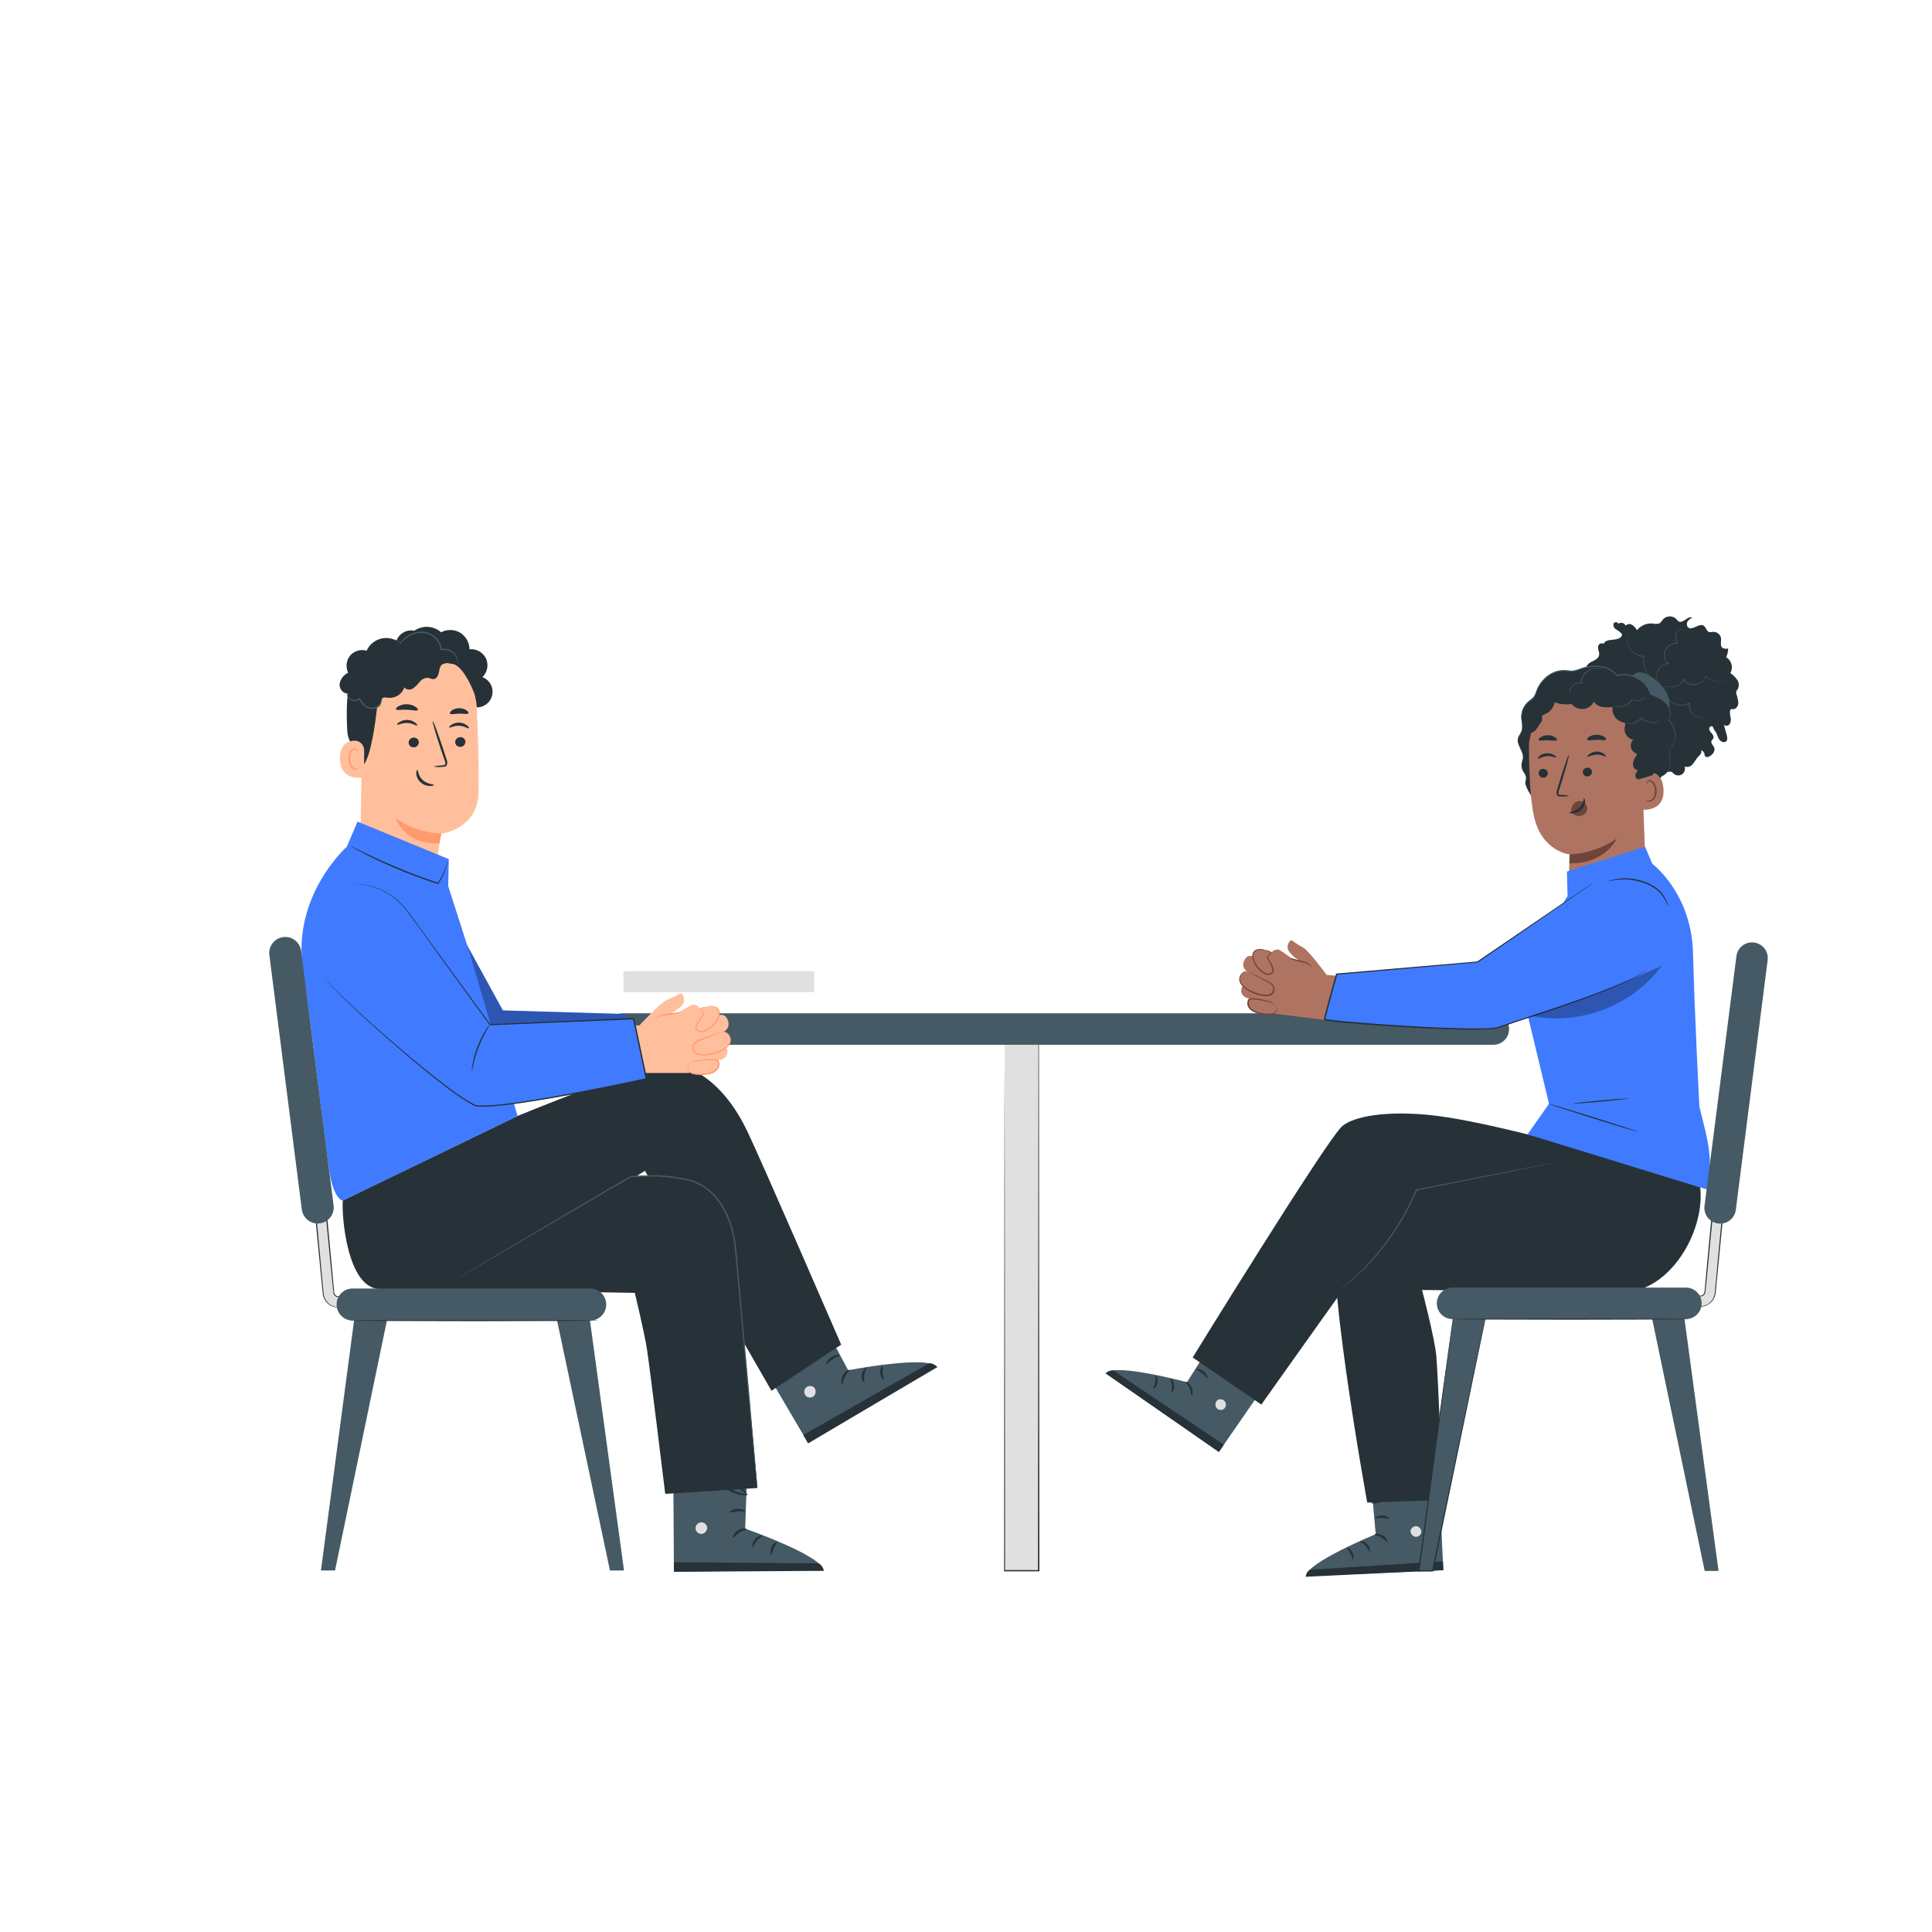 <svg width="200" height="200" viewBox="0 0 200 200" fill="none" xmlns="http://www.w3.org/2000/svg">
<path d="M84.293 100.537H64.535V102.701H84.293V100.537Z" fill="#E0E0E0"/>
<path d="M107.517 106.003H104.014V162.576H107.517V106.003Z" fill="#E0E0E0"/>
<path d="M104.014 106.003H104.226H104.876H107.528H107.55V106.024C107.55 113.917 107.573 136.28 107.597 162.594V162.669H103.945V162.6C103.945 146.793 103.967 132.644 103.974 122.438C103.974 117.346 103.99 113.241 103.996 110.406C103.996 108.992 103.996 107.897 103.996 107.152C103.996 106.783 103.996 106.502 103.996 106.308C103.996 106.115 103.996 106.024 103.996 106.024C103.996 106.024 103.996 106.125 103.996 106.319C103.996 106.512 103.996 106.796 103.996 107.17C103.996 107.918 103.996 109.027 103.996 110.44C103.996 113.281 104.009 117.391 104.017 122.489C104.017 132.681 104.035 146.814 104.046 162.6L103.977 162.531H107.52L107.451 162.602C107.473 136.288 107.491 113.925 107.497 106.032L107.52 106.056H104.889H104.234L104.014 106.003Z" fill="#263238"/>
<path d="M154.59 108.156H64.474C64.041 108.156 63.626 107.985 63.321 107.679C63.015 107.373 62.843 106.958 62.843 106.525C62.843 106.093 63.015 105.678 63.321 105.372C63.626 105.066 64.041 104.894 64.474 104.894H154.59C154.805 104.894 155.016 104.936 155.214 105.018C155.412 105.1 155.592 105.221 155.743 105.372C155.894 105.524 156.014 105.703 156.096 105.901C156.177 106.099 156.219 106.311 156.219 106.525C156.219 106.957 156.047 107.372 155.742 107.678C155.437 107.984 155.023 108.156 154.59 108.156Z" fill="#455A64"/>
<path d="M169.553 65.134C169.752 64.921 169.997 64.758 170.269 64.656C170.542 64.554 170.834 64.517 171.123 64.548C171.353 64.612 171.596 64.599 171.818 64.513C171.947 64.404 172.057 64.274 172.142 64.129C172.227 64.033 172.331 63.955 172.447 63.9C172.563 63.845 172.689 63.814 172.818 63.809C172.946 63.803 173.074 63.823 173.195 63.868C173.315 63.913 173.425 63.982 173.518 64.07C173.591 64.173 173.681 64.263 173.784 64.336C174.245 64.566 174.736 63.702 175.194 63.94C174.99 64.022 174.815 64.163 174.693 64.346C174.635 64.44 174.609 64.55 174.621 64.659C174.632 64.769 174.68 64.872 174.757 64.951C175.189 65.32 175.879 64.468 176.361 64.773C176.627 64.938 176.661 65.373 176.961 65.442C177.079 65.449 177.198 65.439 177.314 65.41C177.512 65.394 177.709 65.454 177.865 65.577C178.022 65.7 178.127 65.876 178.16 66.073C178.199 66.412 178.035 66.829 178.292 67.051C178.381 67.107 178.482 67.142 178.586 67.156C178.69 67.169 178.796 67.16 178.897 67.128C178.898 67.441 178.827 67.749 178.69 68.03C178.963 68.195 179.161 68.46 179.242 68.768C179.324 69.076 179.283 69.404 179.128 69.682C179.412 69.872 179.657 70.115 179.849 70.398C179.942 70.542 179.994 70.709 179.998 70.881C180.001 71.052 179.957 71.221 179.87 71.369C179.819 71.427 179.776 71.493 179.743 71.563C179.722 71.644 179.722 71.73 179.743 71.812C179.85 72.117 179.92 72.434 179.952 72.756C179.952 73.08 179.714 73.44 179.39 73.416C179.313 73.416 179.231 73.387 179.167 73.43C179.145 73.448 179.127 73.471 179.115 73.496C179.102 73.522 179.095 73.55 179.093 73.578C179.075 73.811 179.094 74.044 179.149 74.27C179.205 74.499 179.172 74.741 179.056 74.947C179.025 74.995 178.983 75.036 178.935 75.067C178.886 75.097 178.832 75.117 178.775 75.124C178.718 75.132 178.66 75.127 178.605 75.11C178.55 75.093 178.499 75.065 178.457 75.026L178.751 76.106C178.807 76.318 178.854 76.578 178.701 76.737C178.502 76.944 178.128 76.787 177.971 76.546C177.815 76.305 177.764 76 177.6 75.75C177.523 75.659 177.456 75.56 177.398 75.456C177.364 75.371 177.351 75.268 177.276 75.209C177.131 75.09 176.91 75.297 176.932 75.475C176.983 75.656 177.085 75.819 177.226 75.944C177.345 76.09 177.446 76.297 177.351 76.458C177.306 76.538 177.223 76.591 177.181 76.671C177.03 76.936 177.446 77.201 177.489 77.519C177.49 77.635 177.466 77.75 177.416 77.855C177.366 77.96 177.293 78.052 177.202 78.124C177.003 78.326 176.616 78.495 176.486 78.243C176.46 78.149 176.438 78.053 176.422 77.957C176.369 77.851 176.291 77.76 176.194 77.692C175.977 77.501 175.821 77.251 175.746 76.973C175.99 77.265 176.247 77.652 176.083 77.994C175.999 78.129 175.895 78.251 175.775 78.355C175.563 78.583 175.433 78.885 175.224 79.105C175.129 79.23 174.997 79.321 174.847 79.365C174.698 79.409 174.538 79.403 174.391 79.349C174.442 79.5 174.44 79.663 174.386 79.812C174.332 79.961 174.229 80.088 174.093 80.171C173.958 80.254 173.799 80.288 173.641 80.268C173.484 80.249 173.337 80.176 173.227 80.063C173.175 79.993 173.109 79.936 173.033 79.896C172.946 79.873 172.855 79.873 172.768 79.896C172.494 79.946 172.211 79.92 171.951 79.821C171.691 79.721 171.463 79.551 171.293 79.331L171.558 79.227C171.001 79.209 170.456 79.059 169.967 78.79C169.508 78.485 169.203 77.867 169.437 77.365C169.535 77.148 169.728 76.925 169.636 76.705C169.592 76.636 169.535 76.577 169.467 76.531C169.4 76.485 169.323 76.454 169.243 76.44L167.283 75.782C166.955 75.705 166.655 75.539 166.416 75.302C166.204 75.037 166.177 74.599 166.453 74.411C166.297 74.11 166.059 73.86 165.766 73.69C165.44 73.499 165.061 73.424 164.724 73.244C164.549 73.171 164.399 73.05 164.289 72.896C164.179 72.742 164.114 72.56 164.101 72.371C164.117 71.992 164.631 71.693 164.896 71.963C164.835 71.395 163.835 71.377 163.727 70.812C163.65 70.356 164.231 70.109 164.522 69.751C164.459 69.595 164.294 69.486 164.225 69.338C164.082 69.011 164.419 68.674 164.74 68.515C165.061 68.356 165.453 68.194 165.535 67.844C165.618 67.494 165.297 67.086 165.482 66.784C165.537 66.698 165.622 66.636 165.72 66.61C165.818 66.584 165.923 66.596 166.013 66.643C166.278 65.985 167.506 66.46 167.869 65.847C167.899 65.8 167.913 65.744 167.909 65.688C167.899 65.64 167.876 65.596 167.843 65.561C167.677 65.403 167.493 65.266 167.294 65.152C167.194 65.094 167.115 65.007 167.067 64.902C167.02 64.797 167.006 64.68 167.029 64.566C167.108 64.352 167.514 64.354 167.511 64.582C167.571 64.534 167.641 64.5 167.716 64.483C167.791 64.466 167.869 64.467 167.943 64.484C168.018 64.502 168.088 64.536 168.147 64.585C168.206 64.634 168.254 64.695 168.286 64.765C168.374 64.677 168.489 64.622 168.612 64.609C168.736 64.595 168.86 64.624 168.965 64.691C169.171 64.832 169.341 65.02 169.461 65.24" fill="#263238"/>
<path d="M172.768 72.326C172.529 71.395 171.808 70.658 171.02 70.106C170.702 69.855 170.327 69.685 169.928 69.613C169.728 69.58 169.523 69.607 169.339 69.69C169.154 69.773 168.998 69.909 168.891 70.08L168.97 70.751C168.925 71.812 169.787 72.69 170.217 73.668C170.405 74.095 170.564 74.612 171.012 74.779C171.247 74.857 171.502 74.845 171.728 74.745C172.612 74.395 173.001 73.26 172.768 72.326Z" fill="#455A64"/>
<path d="M173.054 77.265C173.327 76.841 173.443 76.334 173.382 75.834C173.32 75.333 173.085 74.87 172.717 74.525C173.083 74.013 172.903 73.257 172.476 72.79C172.049 72.324 171.444 72.077 170.858 71.841C170.635 71.134 170.149 70.54 169.501 70.181C168.852 69.822 168.091 69.725 167.373 69.91C166.578 68.849 164.965 68.762 163.708 69.202C163.41 69.336 163.093 69.425 162.769 69.467C162.531 69.464 162.294 69.444 162.058 69.409C160.748 69.303 159.51 70.287 159.067 71.531C159.01 71.732 158.927 71.926 158.82 72.106C158.64 72.315 158.433 72.499 158.205 72.655C157.98 72.851 157.8 73.093 157.677 73.365C157.555 73.637 157.492 73.932 157.494 74.231C157.494 74.737 157.688 75.262 157.494 75.732C157.401 75.968 157.229 76.164 157.147 76.408C156.945 77.113 157.751 77.782 157.645 78.508C157.624 78.657 157.566 78.797 157.534 78.943C157.467 79.246 157.511 79.562 157.659 79.835C157.804 80.022 157.911 80.235 157.974 80.463C157.972 80.642 157.946 80.821 157.897 80.993C157.834 81.426 158.849 83.033 159.223 83.248L170.349 82.739C170.763 82.622 171.131 82.379 171.401 82.044C171.672 81.709 171.831 81.299 171.858 80.869C171.845 80.726 171.872 80.583 171.938 80.455C172.021 80.365 172.121 80.293 172.232 80.243C172.924 79.821 172.959 78.837 172.839 78.034C172.82 77.921 172.82 77.806 172.839 77.694C172.882 77.538 172.955 77.392 173.054 77.265Z" fill="#263238"/>
<path d="M169.897 77.45C169.822 75.485 168.472 73.294 166.47 72.438C165.21 71.907 164.25 71.947 163.6 71.907C162.688 71.87 161.785 72.11 161.012 72.597C160.41 72.772 158.278 74.944 158.28 77.174C158.28 79.657 158.384 82.683 158.795 84.508C159.622 88.186 162.492 88.451 162.492 88.451L162.399 91.043L170.371 90.451L169.897 77.45Z" fill="#AE7461"/>
<path d="M164.3 83.595C164.273 83.408 164.178 83.238 164.034 83.115C163.901 83.001 163.733 82.935 163.557 82.926C163.382 82.917 163.208 82.967 163.064 83.068C162.914 83.186 162.798 83.341 162.728 83.519C162.658 83.697 162.637 83.889 162.666 84.078C162.748 84.19 162.853 84.284 162.973 84.352C163.094 84.421 163.228 84.463 163.366 84.476H163.499C163.717 84.472 163.926 84.387 164.085 84.237C164.167 84.153 164.229 84.052 164.266 83.941C164.303 83.83 164.315 83.712 164.3 83.595Z" fill="#6F4439"/>
<path d="M159.276 80.052C159.283 80.176 159.338 80.292 159.429 80.376C159.52 80.461 159.64 80.506 159.764 80.503C159.825 80.504 159.885 80.492 159.942 80.47C159.998 80.447 160.049 80.413 160.092 80.371C160.135 80.328 160.17 80.277 160.193 80.221C160.216 80.165 160.229 80.105 160.229 80.044C160.222 79.92 160.167 79.804 160.076 79.72C159.985 79.636 159.864 79.591 159.741 79.593C159.68 79.592 159.619 79.603 159.562 79.625C159.506 79.648 159.454 79.681 159.411 79.724C159.368 79.767 159.333 79.818 159.31 79.874C159.287 79.931 159.276 79.991 159.276 80.052Z" fill="#263238"/>
<path d="M159.21 78.54C159.274 78.599 159.616 78.309 160.128 78.275C160.64 78.241 161.03 78.477 161.083 78.41C161.136 78.344 161.04 78.272 160.871 78.164C160.64 78.024 160.371 77.96 160.102 77.981C159.835 77.996 159.58 78.097 159.375 78.267C159.21 78.4 159.173 78.516 159.21 78.54Z" fill="#263238"/>
<path d="M162.457 82.389C162.181 82.322 161.899 82.289 161.616 82.29C161.486 82.29 161.351 82.269 161.332 82.182C161.312 82.048 161.333 81.911 161.393 81.789C161.496 81.463 161.603 81.124 161.717 80.768C162.162 79.317 162.475 78.129 162.417 78.116C162.358 78.103 161.95 79.259 161.504 80.71C161.398 81.065 161.295 81.407 161.199 81.734C161.125 81.9 161.111 82.088 161.162 82.264C161.184 82.309 161.216 82.348 161.256 82.378C161.296 82.408 161.341 82.429 161.39 82.439C161.463 82.455 161.538 82.461 161.613 82.458C161.896 82.471 162.179 82.448 162.457 82.389Z" fill="#263238"/>
<path d="M162.491 88.451C164.237 88.367 165.926 87.799 167.368 86.81C167.368 86.81 166.191 89.462 162.459 89.364L162.491 88.451Z" fill="#6F4439"/>
<path d="M163.984 82.646C163.902 82.646 163.934 83.2 163.485 83.624C163.037 84.049 162.44 84.028 162.44 84.105C162.44 84.139 162.578 84.205 162.83 84.195C163.155 84.178 163.464 84.047 163.703 83.826C163.933 83.614 164.07 83.319 164.085 83.007C164.093 82.773 164.021 82.641 163.984 82.646Z" fill="#263238"/>
<path d="M159.29 76.612C159.383 76.732 159.77 76.612 160.229 76.631C160.687 76.649 161.077 76.737 161.17 76.618C161.21 76.559 161.154 76.44 160.987 76.326C160.761 76.181 160.497 76.106 160.229 76.111C159.961 76.106 159.697 76.179 159.47 76.321C159.306 76.435 159.247 76.554 159.29 76.612Z" fill="#263238"/>
<path d="M164.799 79.888C164.803 80.011 164.759 80.132 164.676 80.224C164.593 80.315 164.477 80.371 164.353 80.378C164.293 80.384 164.232 80.379 164.174 80.361C164.116 80.344 164.063 80.315 164.016 80.276C163.969 80.238 163.931 80.19 163.903 80.137C163.874 80.083 163.857 80.025 163.852 79.965C163.847 79.84 163.891 79.719 163.974 79.627C164.057 79.535 164.173 79.479 164.298 79.471C164.358 79.465 164.419 79.47 164.477 79.488C164.536 79.505 164.59 79.534 164.636 79.573C164.683 79.612 164.722 79.66 164.749 79.714C164.777 79.768 164.794 79.827 164.799 79.888Z" fill="#263238"/>
<path d="M166.214 78.294C166.159 78.357 165.79 78.1 165.278 78.116C164.766 78.132 164.398 78.397 164.339 78.334C164.281 78.27 164.369 78.193 164.53 78.068C164.746 77.904 165.007 77.811 165.278 77.803C165.544 77.797 165.806 77.874 166.026 78.023C166.188 78.153 166.244 78.265 166.214 78.294Z" fill="#263238"/>
<path d="M166.252 76.57C166.154 76.689 165.753 76.57 165.279 76.586C164.804 76.602 164.403 76.687 164.308 76.567C164.265 76.509 164.326 76.392 164.499 76.275C164.739 76.131 165.015 76.058 165.295 76.066C165.569 76.061 165.84 76.135 166.074 76.278C166.236 76.392 166.294 76.517 166.252 76.57Z" fill="#263238"/>
<path d="M169.506 80.999C169.49 80.734 169.771 80.052 170.036 79.993C170.757 79.832 172.073 79.808 172.203 81.654C172.38 84.181 169.816 83.839 169.8 83.775C169.784 83.712 169.553 81.954 169.506 80.999Z" fill="#AE7461"/>
<path d="M170.432 82.794C170.432 82.794 170.477 82.823 170.554 82.85C170.661 82.888 170.779 82.882 170.882 82.834C171.148 82.717 171.339 82.28 171.317 81.824C171.31 81.606 171.253 81.393 171.15 81.2C171.121 81.123 171.073 81.054 171.011 81C170.949 80.945 170.875 80.907 170.795 80.888C170.744 80.878 170.691 80.886 170.645 80.911C170.6 80.936 170.564 80.977 170.546 81.025C170.516 81.1 170.546 81.147 170.522 81.153C170.498 81.158 170.466 81.115 170.479 81.01C170.488 80.946 170.519 80.888 170.567 80.845C170.599 80.816 170.636 80.793 170.677 80.779C170.719 80.765 170.762 80.759 170.805 80.763C170.91 80.776 171.01 80.816 171.096 80.879C171.181 80.942 171.249 81.025 171.293 81.121C171.416 81.333 171.485 81.571 171.495 81.816C171.514 82.325 171.288 82.818 170.93 82.951C170.863 82.975 170.792 82.984 170.721 82.978C170.651 82.971 170.582 82.948 170.522 82.911C170.439 82.855 170.424 82.8 170.432 82.794Z" fill="#6F4439"/>
<path d="M157.704 77.243C158.194 76.893 158.499 76.448 158.423 75.838C158.767 75.918 159.086 75.461 159.263 75.156C159.441 74.851 159.674 74.687 159.637 74.334C159.619 74.266 159.619 74.195 159.637 74.127C159.682 74.026 159.799 73.989 159.902 73.95C160.166 73.845 160.4 73.677 160.581 73.459C160.763 73.241 160.887 72.981 160.942 72.703C161.502 72.905 162.104 72.965 162.692 72.878C162.836 73.06 163.024 73.202 163.238 73.292C163.452 73.382 163.685 73.416 163.915 73.391C164.146 73.367 164.367 73.284 164.557 73.151C164.747 73.018 164.9 72.84 165.002 72.632C165.098 72.78 165.223 72.906 165.372 73.001C165.52 73.097 165.687 73.159 165.862 73.183C166.213 73.236 166.571 73.236 166.923 73.183C166.877 73.532 166.959 73.885 167.154 74.178C167.35 74.47 167.644 74.682 167.983 74.774C168.03 74.778 168.076 74.79 168.118 74.812C168.16 74.833 168.197 74.863 168.227 74.899C168.243 74.945 168.249 74.994 168.245 75.043C168.242 75.092 168.228 75.139 168.206 75.183C168.168 75.331 168.159 75.486 168.182 75.638C168.204 75.789 168.257 75.935 168.337 76.066C168.417 76.197 168.522 76.31 168.647 76.4C168.772 76.489 168.913 76.552 169.063 76.586C168.972 76.677 168.904 76.788 168.862 76.909C168.821 77.031 168.807 77.16 168.823 77.288C168.838 77.416 168.882 77.538 168.952 77.646C169.022 77.754 169.115 77.845 169.225 77.912C169.32 77.96 169.442 78.021 169.437 78.127C169.431 78.168 169.413 78.206 169.386 78.238C169.192 78.486 169.073 78.784 169.042 79.097C169.032 79.252 169.081 79.405 169.179 79.525C169.278 79.644 169.418 79.722 169.572 79.742C169.487 79.812 169.418 79.9 169.368 79.999C169.319 80.099 169.291 80.207 169.286 80.317C169.286 80.537 169.532 80.747 169.731 80.654C169.816 80.614 171.057 80.288 171.11 80.209C171.763 79.193 170.797 78.177 170.649 76.978C170.478 75.777 170.03 74.632 169.341 73.634C169.069 73.206 168.74 72.817 168.365 72.475C167.919 72.108 167.431 71.794 166.912 71.539C166.266 71.149 165.561 70.866 164.825 70.701C163.44 70.465 162.056 71.051 160.82 71.719C160.34 71.957 159.893 72.258 159.494 72.616C159.048 73.078 158.688 73.617 158.433 74.207C158.002 75.029 157.747 75.933 157.683 76.859" fill="#263238"/>
<path d="M157.152 76.392C157.177 76.293 157.217 76.198 157.272 76.111C157.322 76.023 157.391 75.923 157.455 75.793C157.524 75.641 157.562 75.477 157.566 75.31C157.567 75.101 157.551 74.893 157.516 74.687C157.473 74.439 157.464 74.186 157.489 73.936C157.526 73.647 157.623 73.369 157.773 73.119C157.854 72.983 157.951 72.856 158.062 72.743C158.18 72.625 158.307 72.517 158.441 72.419C158.581 72.322 158.704 72.201 158.805 72.064C158.896 71.91 158.966 71.745 159.014 71.573C159.277 70.807 159.803 70.16 160.499 69.746C160.687 69.637 160.887 69.548 161.093 69.481C161.308 69.416 161.53 69.377 161.754 69.364C161.868 69.357 161.982 69.357 162.096 69.364C162.21 69.364 162.324 69.39 162.435 69.404C162.661 69.436 162.892 69.422 163.112 69.361C163.334 69.303 163.552 69.207 163.78 69.136C164.012 69.059 164.25 69.001 164.491 68.963C164.736 68.926 164.983 68.908 165.231 68.91C165.483 68.916 165.733 68.947 165.979 69.003C166.489 69.111 166.953 69.376 167.305 69.762L167.405 69.881H167.363C167.732 69.781 168.117 69.757 168.496 69.809C168.875 69.862 169.239 69.99 169.567 70.186C170.208 70.543 170.684 71.137 170.893 71.841L170.872 71.817C171.185 71.935 171.491 72.073 171.787 72.228C172.076 72.381 172.334 72.585 172.551 72.83C172.753 73.075 172.885 73.37 172.933 73.684C172.984 73.987 172.916 74.297 172.744 74.551V74.512C173.104 74.843 173.338 75.288 173.407 75.771C173.475 76.205 173.411 76.649 173.222 77.044C173.176 77.136 173.125 77.225 173.068 77.31C173.012 77.389 172.954 77.466 172.909 77.546C172.86 77.626 172.835 77.717 172.834 77.811C172.834 77.9 172.842 77.989 172.858 78.076C172.905 78.395 172.916 78.718 172.89 79.039C172.87 79.298 172.8 79.551 172.686 79.784C172.599 79.955 172.472 80.103 172.317 80.216C172.193 80.312 172.079 80.352 172.018 80.402C171.986 80.427 171.957 80.454 171.93 80.484C171.952 80.449 171.979 80.419 172.012 80.394C172.073 80.341 172.187 80.296 172.307 80.203C172.456 80.088 172.578 79.94 172.662 79.771C172.771 79.539 172.835 79.289 172.853 79.034C172.876 78.717 172.862 78.398 172.813 78.084C172.796 77.997 172.788 77.908 172.787 77.819C172.792 77.725 172.819 77.635 172.866 77.554C172.914 77.469 172.972 77.392 173.028 77.312C173.083 77.228 173.132 77.139 173.174 77.047C173.358 76.661 173.419 76.228 173.349 75.806C173.282 75.335 173.053 74.903 172.702 74.583L172.681 74.565L172.696 74.543C172.859 74.301 172.922 74.006 172.872 73.719C172.825 73.418 172.697 73.136 172.503 72.902C172.291 72.664 172.039 72.467 171.758 72.318C171.464 72.164 171.161 72.027 170.851 71.91H170.832V71.891C170.609 71.194 170.128 70.608 169.487 70.254C168.846 69.899 168.093 69.804 167.384 69.987H167.36L167.342 69.969L167.244 69.852C166.903 69.479 166.454 69.222 165.96 69.117C165.719 69.062 165.473 69.032 165.225 69.027C164.742 69.02 164.261 69.094 163.801 69.245C163.576 69.316 163.358 69.412 163.128 69.473C163.012 69.503 162.894 69.522 162.775 69.531C162.658 69.535 162.541 69.53 162.425 69.515C162.311 69.515 162.197 69.483 162.085 69.473C161.975 69.466 161.864 69.466 161.754 69.473C161.536 69.483 161.32 69.52 161.112 69.584C160.909 69.651 160.715 69.74 160.531 69.849C160.178 70.054 159.867 70.324 159.614 70.645C159.375 70.943 159.191 71.281 159.067 71.642C159.018 71.818 158.945 71.987 158.85 72.143C158.745 72.286 158.617 72.41 158.47 72.509C158.338 72.605 158.212 72.711 158.094 72.825C157.986 72.936 157.891 73.059 157.81 73.191C157.662 73.434 157.566 73.705 157.529 73.987C157.502 74.233 157.509 74.482 157.55 74.727C157.582 74.935 157.596 75.147 157.593 75.358C157.588 75.528 157.546 75.696 157.471 75.848C157.404 75.978 157.333 76.079 157.282 76.164C157.244 76.229 157.209 76.296 157.179 76.365C157.17 76.375 157.161 76.383 157.152 76.392Z" fill="#455A64"/>
<path d="M166.154 69.428C166.154 69.428 166.085 69.393 165.958 69.34C165.78 69.267 165.591 69.224 165.398 69.213C165.114 69.197 164.83 69.257 164.576 69.385C164.266 69.548 164.016 69.804 163.86 70.117C163.814 70.211 163.778 70.31 163.754 70.412C163.74 70.456 163.735 70.502 163.741 70.548C163.747 70.594 163.763 70.638 163.788 70.677L163.855 70.756L163.751 70.735C163.484 70.68 163.206 70.731 162.974 70.876C162.792 70.993 162.653 71.166 162.576 71.369C162.524 71.504 162.499 71.648 162.502 71.793C162.502 71.894 162.515 71.95 162.502 71.95C162.489 71.95 162.502 71.937 162.489 71.91C162.478 71.872 162.471 71.833 162.468 71.793C162.455 71.644 162.474 71.494 162.523 71.353C162.597 71.136 162.741 70.95 162.932 70.823C163.176 70.662 163.473 70.605 163.759 70.664L163.722 70.722C163.69 70.675 163.668 70.621 163.66 70.565C163.651 70.508 163.655 70.45 163.672 70.396C163.697 70.287 163.735 70.182 163.786 70.083C163.947 69.755 164.21 69.489 164.536 69.324C164.759 69.216 165.003 69.16 165.25 69.16C165.497 69.16 165.741 69.216 165.963 69.324C166.012 69.348 166.059 69.374 166.104 69.404C166.141 69.414 166.157 69.425 166.154 69.428Z" fill="#455A64"/>
<path d="M170.432 72.077C170.432 72.077 170.408 72.117 170.35 72.172C170.27 72.255 170.181 72.328 170.085 72.39C169.934 72.485 169.765 72.547 169.589 72.57C169.364 72.604 169.135 72.55 168.95 72.419H169.005L168.939 72.528L168.859 72.631C168.709 72.803 168.523 72.941 168.315 73.035C168.107 73.128 167.881 73.176 167.653 73.175C167.516 73.173 167.38 73.151 167.25 73.109C167.202 73.095 167.156 73.075 167.114 73.048C167.287 73.094 167.466 73.119 167.645 73.122C167.842 73.116 168.036 73.074 168.218 72.997C168.439 72.907 168.635 72.765 168.79 72.584C168.817 72.549 168.843 72.517 168.867 72.483L168.931 72.382L168.955 72.345L168.987 72.369C169.158 72.488 169.368 72.54 169.575 72.515C169.743 72.496 169.905 72.442 170.05 72.356C170.299 72.199 170.424 72.066 170.432 72.077Z" fill="#455A64"/>
<path d="M171.911 74.339C171.911 74.339 171.911 74.355 171.911 74.387C171.902 74.431 171.885 74.473 171.861 74.512C171.773 74.657 171.634 74.763 171.471 74.809C171.231 74.867 170.979 74.855 170.745 74.774C170.615 74.735 170.479 74.698 170.336 74.642C170.183 74.588 170.052 74.483 169.967 74.345L169.949 74.305L170.01 74.318C169.797 74.52 169.553 74.688 169.288 74.814C169.069 74.919 168.824 74.959 168.583 74.931C168.421 74.915 168.266 74.856 168.135 74.758C168.098 74.735 168.065 74.705 168.037 74.671C168.018 74.65 168.008 74.636 168.01 74.634C168.013 74.631 168.058 74.676 168.151 74.735C168.283 74.817 168.433 74.866 168.588 74.878C168.819 74.898 169.052 74.854 169.259 74.751C169.515 74.622 169.751 74.458 169.959 74.263L169.999 74.228L170.02 74.276L170.036 74.31C170.112 74.434 170.229 74.527 170.365 74.576C170.498 74.629 170.63 74.668 170.763 74.708C170.985 74.788 171.224 74.806 171.455 74.758C171.61 74.719 171.746 74.624 171.837 74.493C171.866 74.444 171.891 74.393 171.911 74.339Z" fill="#455A64"/>
<path d="M174.062 65.15C174.062 65.15 174.017 65.15 173.943 65.179C173.837 65.218 173.745 65.287 173.678 65.378C173.57 65.519 173.513 65.693 173.516 65.871C173.527 66.105 173.574 66.335 173.654 66.555V66.595H173.611C173.298 66.605 172.996 66.718 172.752 66.916C172.615 67.024 172.506 67.163 172.432 67.322C172.358 67.48 172.323 67.654 172.328 67.828C172.33 67.988 172.369 68.145 172.441 68.287C172.514 68.429 172.619 68.553 172.747 68.648L172.837 68.709H172.728C172.548 68.719 172.372 68.767 172.212 68.85C172.052 68.933 171.91 69.048 171.797 69.189C171.619 69.415 171.525 69.696 171.532 69.984C171.532 70.175 171.573 70.363 171.652 70.536C171.707 70.658 171.75 70.716 171.744 70.722C171.731 70.709 171.719 70.695 171.71 70.679C171.679 70.638 171.651 70.593 171.628 70.547C171.539 70.372 171.49 70.18 171.484 69.984C171.472 69.683 171.566 69.388 171.75 69.149C171.867 68.999 172.015 68.876 172.184 68.787C172.353 68.698 172.538 68.647 172.728 68.635L172.71 68.701C172.571 68.6 172.457 68.468 172.378 68.316C172.299 68.163 172.256 67.995 172.254 67.823C172.246 67.632 172.286 67.443 172.37 67.271C172.452 67.108 172.568 66.964 172.71 66.85C172.966 66.644 173.283 66.528 173.611 66.521L173.582 66.563C173.503 66.337 173.46 66.1 173.455 65.86C173.45 65.667 173.515 65.479 173.638 65.33C173.713 65.236 173.816 65.168 173.932 65.136C173.963 65.128 173.994 65.123 174.025 65.123C174.062 65.147 174.062 65.147 174.062 65.15Z" fill="#455A64"/>
<path d="M178.91 70.348C178.91 70.348 178.91 70.348 178.87 70.374C178.832 70.4 178.791 70.422 178.748 70.441C178.589 70.513 178.42 70.562 178.247 70.587C177.982 70.625 177.711 70.609 177.452 70.541C177.116 70.456 176.809 70.281 176.566 70.035H176.621C176.515 70.249 176.362 70.436 176.174 70.583C175.985 70.73 175.767 70.834 175.534 70.886C175.282 70.936 175.021 70.905 174.787 70.799C174.554 70.692 174.36 70.515 174.232 70.292H174.298C174.25 70.462 174.159 70.617 174.033 70.74C173.917 70.852 173.782 70.941 173.635 71.006C173.391 71.101 173.13 71.144 172.869 71.133C172.701 71.128 172.533 71.111 172.367 71.082C172.308 71.075 172.25 71.064 172.192 71.048C172.252 71.046 172.312 71.05 172.37 71.061C172.487 71.061 172.657 71.091 172.871 71.091C173.125 71.094 173.377 71.046 173.611 70.95C173.759 70.891 173.892 70.8 174.001 70.684C174.11 70.568 174.192 70.43 174.242 70.279L174.269 70.191L174.309 70.271C174.43 70.478 174.613 70.642 174.832 70.741C175.052 70.839 175.296 70.867 175.531 70.82C175.752 70.772 175.96 70.675 176.14 70.538C176.319 70.4 176.467 70.225 176.571 70.024L176.595 69.979L176.629 70.016C176.865 70.254 177.158 70.425 177.481 70.512C177.734 70.583 177.999 70.603 178.26 70.573C178.487 70.53 178.706 70.454 178.91 70.348Z" fill="#455A64"/>
<path d="M176.489 74.207C176.486 74.225 176.476 74.242 176.463 74.254C176.424 74.293 176.375 74.319 176.322 74.329C176.132 74.355 175.938 74.335 175.757 74.27C175.486 74.178 175.251 74.004 175.083 73.772C174.878 73.485 174.789 73.13 174.834 72.78L174.892 72.817C174.588 72.99 174.235 73.061 173.887 73.019C173.604 72.988 173.331 72.89 173.092 72.735C172.933 72.632 172.789 72.509 172.662 72.369C172.614 72.319 172.573 72.263 172.54 72.202C172.712 72.389 172.907 72.553 173.121 72.69C173.353 72.834 173.615 72.925 173.887 72.955C174.219 72.989 174.554 72.92 174.845 72.756L174.911 72.719V72.796C174.869 73.098 174.932 73.405 175.09 73.666C175.248 73.927 175.491 74.125 175.778 74.228C175.947 74.292 176.128 74.319 176.309 74.307C176.344 74.304 176.378 74.293 176.409 74.275C176.44 74.258 176.467 74.235 176.489 74.207Z" fill="#455A64"/>
<path d="M168.546 65.582C168.473 65.841 168.451 66.111 168.48 66.378C168.513 66.694 168.635 66.993 168.83 67.244C169.026 67.494 169.288 67.685 169.586 67.794C169.773 67.865 169.972 67.903 170.172 67.905H170.22V67.95C170.104 68.437 170.155 68.949 170.363 69.404C170.395 69.481 170.434 69.554 170.48 69.624C170.494 69.649 170.514 69.671 170.539 69.687C170.563 69.703 170.591 69.713 170.62 69.717C170.638 69.718 170.656 69.716 170.673 69.709C170.69 69.703 170.706 69.693 170.718 69.68C170.727 69.67 170.735 69.659 170.742 69.648C170.747 69.661 170.747 69.675 170.742 69.688C170.73 69.705 170.714 69.719 170.695 69.729C170.676 69.739 170.655 69.744 170.633 69.743C170.599 69.742 170.566 69.732 170.536 69.715C170.507 69.698 170.482 69.674 170.464 69.645C170.413 69.576 170.369 69.502 170.331 69.425C170.232 69.221 170.163 69.004 170.127 68.781C170.085 68.498 170.096 68.21 170.161 67.932L170.198 67.977C169.988 67.976 169.78 67.938 169.583 67.863C169.244 67.733 168.952 67.504 168.745 67.205C168.579 66.959 168.479 66.676 168.453 66.38C168.434 66.184 168.449 65.986 168.498 65.794C168.511 65.743 168.528 65.692 168.549 65.643C168.536 65.598 168.543 65.579 168.546 65.582Z" fill="#455A64"/>
<path d="M141.76 151.498L142.412 158.815C142.412 158.815 135.22 161.78 135.209 163.146L149.414 162.546L148.867 151.103L141.76 151.498Z" fill="#455A64"/>
<path d="M146.687 157.998C146.827 158.033 146.95 158.119 147.031 158.238C147.112 158.357 147.146 158.502 147.128 158.645C147.098 158.787 147.015 158.911 146.896 158.993C146.777 159.075 146.631 159.108 146.489 159.086C146.34 159.049 146.21 158.958 146.125 158.831C146.04 158.704 146.005 158.55 146.027 158.399C146.073 158.255 146.173 158.134 146.306 158.062C146.439 157.991 146.595 157.973 146.74 158.014" fill="#E0E0E0"/>
<path d="M149.413 162.546L149.371 161.634L135.606 162.493C135.484 162.577 135.381 162.686 135.303 162.812C135.226 162.938 135.175 163.079 135.155 163.225L149.413 162.546Z" fill="#263238"/>
<path d="M142.285 158.871C142.285 158.939 142.643 158.953 142.998 159.16C143.354 159.366 143.553 159.65 143.616 159.621C143.68 159.592 143.552 159.189 143.118 158.947C142.683 158.706 142.266 158.807 142.285 158.871Z" fill="#263238"/>
<path d="M140.813 159.571C140.813 159.64 141.11 159.743 141.364 160.027C141.619 160.311 141.701 160.618 141.773 160.613C141.844 160.608 141.865 160.207 141.542 159.86C141.218 159.512 140.81 159.505 140.813 159.571Z" fill="#263238"/>
<path d="M140.054 161.417C140.117 161.417 140.197 161.072 139.998 160.698C139.799 160.324 139.468 160.189 139.436 160.25C139.404 160.311 139.621 160.515 139.781 160.812C139.94 161.109 139.985 161.411 140.054 161.417Z" fill="#263238"/>
<path d="M142.322 157.173C142.354 157.234 142.67 157.123 143.068 157.128C143.465 157.134 143.778 157.242 143.813 157.181C143.847 157.12 143.548 156.884 143.068 156.884C142.588 156.884 142.285 157.12 142.322 157.173Z" fill="#263238"/>
<path d="M141.971 155.609C142.21 155.657 142.458 155.643 142.689 155.566C142.945 155.508 143.193 155.419 143.427 155.301C143.565 155.229 143.699 155.149 143.827 155.06C143.906 155.011 143.977 154.95 144.037 154.879C144.078 154.826 144.1 154.76 144.1 154.692C144.1 154.625 144.078 154.559 144.037 154.505C143.999 154.458 143.951 154.421 143.896 154.396C143.841 154.371 143.781 154.36 143.721 154.362C143.631 154.366 143.541 154.383 143.456 154.413C143.304 154.458 143.157 154.518 143.016 154.59C142.779 154.713 142.564 154.871 142.376 155.06C142.061 155.386 141.963 155.654 141.987 155.664C142.01 155.675 142.17 155.457 142.496 155.187C142.684 155.029 142.893 154.896 143.116 154.792C143.247 154.731 143.383 154.681 143.522 154.643C143.671 154.596 143.801 154.588 143.843 154.643C143.859 154.667 143.862 154.678 143.843 154.723C143.798 154.774 143.746 154.819 143.689 154.855C143.571 154.942 143.448 155.02 143.321 155.091C143.105 155.214 142.877 155.315 142.642 155.394C142.413 155.449 142.189 155.52 141.971 155.609Z" fill="#263238"/>
<path d="M126.812 136.882L122.876 143.085C122.876 143.085 115.365 141.07 114.527 142.146L126.173 150.304L132.689 140.889L126.812 136.882Z" fill="#455A64"/>
<path d="M126.775 145.037C126.866 145.15 126.911 145.292 126.903 145.436C126.895 145.581 126.835 145.717 126.733 145.819C126.623 145.913 126.482 145.962 126.338 145.955C126.194 145.948 126.059 145.886 125.959 145.782C125.863 145.663 125.815 145.512 125.824 145.359C125.834 145.206 125.899 145.062 126.009 144.955C126.133 144.87 126.284 144.836 126.432 144.86C126.58 144.884 126.713 144.963 126.805 145.082" fill="#E0E0E0"/>
<path d="M126.179 150.307L126.696 149.556L115.236 141.865C115.089 141.859 114.943 141.884 114.806 141.937C114.67 141.99 114.545 142.07 114.44 142.173L126.179 150.307Z" fill="#263238"/>
<path d="M122.749 143.053C122.711 143.114 122.982 143.337 123.141 143.719C123.3 144.101 123.282 144.446 123.351 144.459C123.42 144.472 123.563 144.08 123.351 143.623C123.138 143.167 122.772 142.992 122.749 143.053Z" fill="#263238"/>
<path d="M121.155 142.716C121.105 142.764 121.288 143.035 121.317 143.414C121.346 143.793 121.224 144.09 121.285 144.127C121.346 144.164 121.603 143.862 121.55 143.39C121.497 142.918 121.195 142.663 121.155 142.716Z" fill="#263238"/>
<path d="M119.429 143.722C119.474 143.769 119.753 143.536 119.821 143.117C119.89 142.698 119.705 142.388 119.646 142.419C119.588 142.451 119.646 142.735 119.58 143.077C119.514 143.419 119.379 143.677 119.429 143.722Z" fill="#263238"/>
<path d="M123.81 141.73C123.81 141.799 124.117 141.899 124.43 142.146C124.743 142.393 124.926 142.677 124.99 142.642C125.053 142.608 124.95 142.239 124.579 141.953C124.207 141.666 123.812 141.663 123.81 141.73Z" fill="#263238"/>
<path d="M124.491 140.279C124.475 140.303 124.679 140.497 125.087 140.682C125.327 140.79 125.579 140.869 125.838 140.918C125.991 140.946 126.146 140.963 126.302 140.969C126.391 140.977 126.48 140.972 126.567 140.953C126.634 140.938 126.693 140.902 126.736 140.849C126.779 140.797 126.802 140.731 126.803 140.664C126.803 140.604 126.788 140.545 126.76 140.491C126.732 140.438 126.691 140.393 126.642 140.359C126.567 140.305 126.485 140.264 126.398 140.237C126.25 140.18 126.097 140.138 125.941 140.109C125.679 140.063 125.41 140.058 125.146 140.094C124.9 140.104 124.663 140.189 124.467 140.338C124.48 140.375 124.732 140.284 125.162 140.266C125.408 140.257 125.655 140.278 125.896 140.33C126.036 140.362 126.174 140.406 126.307 140.46C126.456 140.513 126.573 140.584 126.557 140.661C126.557 140.69 126.557 140.701 126.498 140.719C126.432 140.73 126.364 140.73 126.297 140.719C126.151 140.716 126.006 140.705 125.862 140.685C125.616 140.65 125.373 140.593 125.138 140.513C124.928 140.42 124.711 140.342 124.491 140.279Z" fill="#263238"/>
<path d="M162.579 116.779C162.3 116.779 163.64 120.471 153.874 121.773C144.109 123.075 140.441 124.499 138.582 126.812C136.723 129.124 141.537 155.55 141.537 155.55L149.374 155.269C149.374 155.269 148.865 142.154 148.679 140.295C148.493 138.436 147.212 133.538 147.212 133.538L167.854 133.747C167.976 133.747 168.095 133.747 168.215 133.747C172.824 133.599 176.407 127.682 176.028 123.088L175.572 120.595L162.579 116.779Z" fill="#263238"/>
<path d="M162.438 118.561C162.438 118.561 152.866 115.866 147.756 115.402C142.645 114.938 139.68 115.776 138.81 116.715C136.786 118.903 123.465 140.523 123.465 140.523L130.573 145.403C130.573 145.403 142.274 128.875 145.525 124.52L146.647 123.194L162.578 120.998L162.438 118.561Z" fill="#263238"/>
<path d="M161.237 120.277C161.215 120.287 161.192 120.294 161.168 120.298L160.958 120.346L160.163 120.518L157.208 121.123L147.451 123.075L146.655 123.231L146.703 123.189C145.46 126.088 143.713 128.743 141.545 131.034C140.892 131.715 140.195 132.352 139.46 132.943L138.85 133.41L138.691 133.527C138.654 133.553 138.635 133.567 138.633 133.564C138.648 133.546 138.665 133.53 138.683 133.516L138.834 133.389L139.428 132.906C140.149 132.301 140.834 131.655 141.481 130.973C142.435 129.952 143.309 128.859 144.094 127.703C145.068 126.274 145.899 124.753 146.576 123.162L146.592 123.128H146.624L147.419 122.971L157.184 121.057L160.147 120.492L160.943 120.343L161.155 120.309C161.18 120.293 161.208 120.282 161.237 120.277Z" fill="#455A64"/>
<path d="M176.399 116.489L175.919 114.567C175.919 114.567 175.415 104.863 175.261 98.654C175.107 92.445 171.052 89.427 171.052 89.427L170.293 87.656L162.21 90.22L162.273 92.761L158.709 98.529C157.693 101.014 157.317 102.436 158.216 105.377L160.356 114.264L158.131 117.426L176.934 123.21C177.075 120.29 177.109 119.325 176.399 116.489Z" fill="#407BFF"/>
<path d="M160.272 114.248C160.272 114.214 162.375 114.84 164.945 115.646C167.515 116.452 169.589 117.134 169.578 117.168C169.567 117.203 167.475 116.577 164.905 115.771C162.335 114.965 160.256 114.283 160.272 114.248Z" fill="#263238"/>
<path d="M162.836 114.241C162.836 114.204 164.114 114.06 165.695 113.917C167.276 113.774 168.562 113.686 168.565 113.721C168.567 113.755 167.289 113.901 165.706 114.044C164.122 114.188 162.839 114.275 162.836 114.241Z" fill="#263238"/>
<path d="M137.328 100.916C137.328 100.916 135.471 98.378 134.896 98.089C134.505 97.878 134.13 97.64 133.774 97.376C133.732 97.349 133.681 97.339 133.632 97.348C133.583 97.356 133.539 97.383 133.509 97.423C133.355 97.651 133.146 98.081 133.429 98.484C133.708 98.849 134.048 99.162 134.434 99.41L133.639 99.176C133.257 98.868 132.853 98.586 132.432 98.333C131.812 98.097 131.207 99.076 131.207 99.076L130.568 99.325C130.568 99.325 129.462 98.707 129.077 99.06C128.693 99.412 128.51 100.012 128.974 100.473L129.926 101.195L129.719 101.863C129.719 101.863 128.459 101.632 128.486 102.558C128.512 103.483 129.899 103.459 129.899 103.459L132.021 104.95L138.052 105.69L139.054 101.086L137.328 100.916Z" fill="#AE7461"/>
<path d="M131.05 98.354C131.05 98.354 129.655 97.943 129.709 98.999C129.762 100.054 131.05 101.057 131.488 100.824C131.926 100.59 131.886 100.399 131.578 99.808C131.271 99.216 131.204 99.076 131.204 99.076L131.599 98.601C131.437 98.479 131.25 98.394 131.05 98.354Z" fill="#AE7461"/>
<path d="M131.051 98.355C131.105 98.352 131.159 98.359 131.21 98.376C131.359 98.417 131.499 98.484 131.624 98.575L131.653 98.596L131.629 98.625L131.242 99.108V99.055C131.401 99.368 131.605 99.715 131.799 100.142C131.855 100.259 131.877 100.39 131.862 100.519C131.842 100.586 131.808 100.649 131.762 100.703C131.717 100.756 131.66 100.8 131.597 100.832L131.515 100.882L131.406 100.919C131.335 100.931 131.262 100.931 131.191 100.919C131.057 100.888 130.929 100.837 130.812 100.765C130.363 100.491 130.006 100.089 129.786 99.612C129.689 99.4 129.64 99.17 129.642 98.938C129.637 98.833 129.657 98.729 129.701 98.634C129.745 98.538 129.811 98.456 129.894 98.392C130.037 98.3 130.202 98.25 130.372 98.248C130.494 98.246 130.617 98.255 130.738 98.275C130.842 98.286 130.944 98.316 131.037 98.362C130.935 98.358 130.833 98.347 130.732 98.331C130.614 98.32 130.495 98.32 130.377 98.331C130.225 98.341 130.079 98.391 129.953 98.477C129.884 98.533 129.831 98.605 129.797 98.687C129.762 98.769 129.749 98.858 129.756 98.946C129.761 99.16 129.81 99.37 129.9 99.564C130.115 100.013 130.456 100.391 130.881 100.651C130.985 100.715 131.099 100.761 131.218 100.789C131.271 100.799 131.326 100.799 131.38 100.789L131.449 100.765L131.525 100.723C131.572 100.701 131.614 100.669 131.649 100.63C131.684 100.592 131.71 100.546 131.727 100.497C131.737 100.393 131.719 100.287 131.674 100.192C131.496 99.789 131.295 99.415 131.144 99.102L131.13 99.073L131.152 99.049L131.557 98.583V98.636C131.402 98.52 131.231 98.425 131.051 98.355Z" fill="#6F4439"/>
<path d="M129.279 100.651C129.169 100.599 129.046 100.583 128.927 100.604C128.808 100.625 128.698 100.682 128.613 100.768C128.459 100.897 128.359 101.079 128.334 101.278C128.309 101.477 128.36 101.679 128.478 101.842C128.992 102.664 130.944 103.343 131.591 102.948C131.681 102.883 131.753 102.797 131.802 102.699C131.851 102.6 131.875 102.49 131.872 102.38C131.87 102.27 131.84 102.161 131.787 102.065C131.733 101.968 131.657 101.886 131.565 101.826C131.249 101.59 129.899 100.935 129.279 100.651Z" fill="#AE7461"/>
<path d="M129.279 100.651C129.397 100.685 129.511 100.73 129.621 100.786C129.836 100.882 130.151 101.022 130.523 101.205C130.714 101.296 130.92 101.399 131.141 101.513C131.249 101.571 131.363 101.63 131.477 101.699C131.605 101.768 131.715 101.864 131.801 101.98C131.894 102.111 131.942 102.268 131.938 102.429C131.934 102.59 131.879 102.745 131.78 102.871C131.667 103 131.512 103.084 131.342 103.107C131.179 103.13 131.014 103.13 130.851 103.107C130.24 103.036 129.652 102.829 129.13 102.502C128.898 102.361 128.69 102.182 128.518 101.972C128.357 101.787 128.273 101.548 128.284 101.304C128.305 101.103 128.394 100.916 128.536 100.773C128.632 100.656 128.768 100.578 128.918 100.556C129.007 100.543 129.098 100.552 129.183 100.582C129.244 100.603 129.271 100.625 129.268 100.627C129.154 100.595 129.035 100.589 128.918 100.609C128.785 100.638 128.666 100.714 128.584 100.824C128.461 100.956 128.387 101.126 128.372 101.306C128.368 101.525 128.449 101.737 128.597 101.898C128.766 102.091 128.964 102.255 129.186 102.383C129.694 102.691 130.262 102.888 130.851 102.959C130.993 102.99 131.141 102.989 131.282 102.954C131.423 102.92 131.554 102.853 131.666 102.76C131.747 102.656 131.793 102.529 131.796 102.397C131.8 102.265 131.762 102.136 131.687 102.028C131.613 101.924 131.516 101.839 131.403 101.778C131.294 101.712 131.183 101.648 131.074 101.59L130.47 101.269L129.586 100.81C129.479 100.768 129.376 100.715 129.279 100.651Z" fill="#6F4439"/>
<path d="M131.997 104.07C131.835 103.907 131.633 103.79 131.411 103.73C130.708 103.494 129.345 103.271 129.273 103.491C129.198 103.634 129.169 103.795 129.189 103.955C129.209 104.115 129.279 104.264 129.387 104.382C129.611 104.617 129.899 104.779 130.215 104.849C130.612 104.961 131.025 105.008 131.437 104.987C131.561 104.995 131.686 104.973 131.8 104.923C131.914 104.874 132.015 104.799 132.095 104.703C132.145 104.6 132.163 104.484 132.145 104.371C132.128 104.258 132.076 104.153 131.997 104.07Z" fill="#AE7461"/>
<path d="M131.997 104.07C131.997 104.07 132.021 104.083 132.055 104.123C132.103 104.18 132.138 104.247 132.159 104.319C132.201 104.435 132.201 104.563 132.159 104.68C132.123 104.754 132.072 104.819 132.008 104.871C131.944 104.924 131.87 104.961 131.79 104.982C131.606 105.032 131.416 105.054 131.225 105.048C131.01 105.05 130.795 105.033 130.583 104.998C130.349 104.959 130.118 104.896 129.896 104.809C129.646 104.716 129.429 104.551 129.273 104.335C129.182 104.208 129.13 104.057 129.121 103.901C129.113 103.745 129.149 103.59 129.225 103.454V103.47C129.243 103.437 129.268 103.409 129.299 103.389C129.33 103.368 129.366 103.356 129.403 103.353C129.456 103.342 129.511 103.337 129.565 103.338C129.666 103.332 129.767 103.332 129.867 103.338C130.061 103.356 130.244 103.383 130.416 103.414C130.719 103.469 131.017 103.542 131.31 103.635C131.507 103.692 131.694 103.781 131.862 103.9C131.976 103.987 132.018 104.059 132.013 104.062C132.008 104.064 131.955 104.009 131.835 103.937C131.662 103.84 131.477 103.767 131.284 103.722C130.992 103.643 130.696 103.579 130.398 103.531C130.225 103.505 130.045 103.481 129.867 103.467C129.772 103.462 129.676 103.462 129.581 103.467C129.534 103.469 129.487 103.474 129.44 103.483C129.395 103.483 129.363 103.521 129.355 103.51V103.528C129.295 103.643 129.268 103.772 129.277 103.901C129.287 104.03 129.332 104.153 129.408 104.258C129.549 104.45 129.742 104.598 129.965 104.682C130.178 104.769 130.399 104.832 130.626 104.87C130.831 104.908 131.038 104.929 131.246 104.934C131.424 104.943 131.603 104.928 131.777 104.889C131.845 104.874 131.91 104.845 131.966 104.803C132.022 104.762 132.069 104.709 132.103 104.648C132.148 104.549 132.159 104.438 132.132 104.332C132.095 104.241 132.05 104.153 131.997 104.07Z" fill="#6F4439"/>
<path d="M135.79 100.065C135.774 100.081 135.681 99.972 135.49 99.863C135.231 99.735 134.955 99.645 134.67 99.598C133.994 99.442 133.464 99.221 133.485 99.176C133.506 99.131 134.029 99.309 134.702 99.463C135.002 99.514 135.288 99.625 135.543 99.789C135.737 99.922 135.803 100.057 135.79 100.065Z" fill="#6F4439"/>
<path d="M170.555 100.269C168.845 102.038 158.395 105.178 155.136 106.356C153.428 106.974 137.12 105.762 137.12 105.523C137.12 105.284 138.364 100.829 138.364 100.829L152.967 99.566L164.957 91.345" fill="#407BFF"/>
<path d="M164.958 91.369C164.958 91.369 164.887 91.424 164.746 91.522L164.118 91.963L161.712 93.631L153 99.627H152.987H152.971L138.384 100.903L138.442 100.853C138.222 101.648 137.997 102.478 137.766 103.314C137.655 103.73 137.541 104.152 137.429 104.576C137.374 104.791 137.32 105.003 137.267 105.218C137.244 105.321 137.214 105.438 137.201 105.526C137.201 105.526 137.18 105.47 137.183 105.483H137.217L137.294 105.499L137.456 105.526C138.625 105.685 139.798 105.775 140.949 105.87C142.1 105.966 143.237 106.046 144.354 106.117C146.584 106.26 148.741 106.382 150.796 106.433C151.822 106.459 152.825 106.478 153.795 106.446C154.039 106.446 154.281 106.425 154.517 106.401C154.75 106.389 154.98 106.344 155.201 106.268C155.647 106.109 156.087 105.961 156.527 105.815L161.354 104.205C164.298 103.205 166.658 102.327 168.25 101.609C168.861 101.344 169.452 101.035 170.019 100.686C170.117 100.625 170.199 100.566 170.268 100.513C170.328 100.472 170.386 100.427 170.44 100.378C170.528 100.301 170.575 100.264 170.575 100.264C170.418 100.433 170.24 100.582 170.045 100.707C169.483 101.07 168.893 101.388 168.281 101.659C166.69 102.394 164.346 103.287 161.402 104.311L156.559 105.929C156.124 106.075 155.686 106.226 155.233 106.385C155.002 106.463 154.762 106.511 154.52 106.526C154.281 106.549 154.037 106.563 153.793 106.573C152.817 106.608 151.814 106.592 150.785 106.573C148.727 106.52 146.571 106.406 144.335 106.266C143.22 106.195 142.085 106.114 140.93 106.022C139.776 105.924 138.609 105.836 137.427 105.677L137.259 105.648L137.175 105.629L137.13 105.616H137.1L137.079 105.6C137.079 105.6 137.042 105.547 137.05 105.539C137.067 105.425 137.09 105.311 137.119 105.199C137.175 104.985 137.228 104.77 137.281 104.555C137.396 104.131 137.509 103.709 137.62 103.29C137.851 102.455 138.076 101.632 138.299 100.831V100.784H138.347L152.949 99.532H152.923L161.662 93.575L164.086 91.934L164.722 91.507C164.881 91.4 164.958 91.369 164.958 91.369Z" fill="#263238"/>
<path d="M172.67 93.782C172.522 93.453 172.352 93.134 172.161 92.827C171.939 92.509 171.666 92.23 171.352 92.003C170.963 91.73 170.535 91.517 170.084 91.369C169.259 91.089 168.384 90.987 167.517 91.069C166.851 91.133 166.456 91.263 166.456 91.239C166.539 91.192 166.628 91.157 166.721 91.135C166.982 91.059 167.248 91.004 167.517 90.971C168.4 90.857 169.297 90.948 170.14 91.236C170.606 91.39 171.045 91.616 171.442 91.904C171.765 92.145 172.041 92.441 172.259 92.78C172.402 93.008 172.52 93.251 172.612 93.504C172.643 93.594 172.662 93.687 172.67 93.782Z" fill="#263238"/>
<g opacity="0.3">
<path d="M158.476 105.16C163.483 106.221 169.02 104.099 172.041 99.969C167.251 102.128 162.658 103.953 158.476 105.16Z" fill="black"/>
</g>
<path d="M174.468 135.227H175.982C176.367 135.227 176.738 135.086 177.026 134.831C177.314 134.576 177.498 134.224 177.544 133.842C177.841 131.376 178.435 124.507 178.441 124.438L177.364 124.345C177.364 124.414 176.765 131.265 176.47 133.715C176.455 133.834 176.397 133.943 176.307 134.022C176.217 134.101 176.102 134.145 175.982 134.145H174.468V135.227Z" fill="#E0E0E0"/>
<path d="M174.468 135.227C174.466 135.206 174.466 135.184 174.468 135.163C174.468 135.11 174.468 135.041 174.468 134.956C174.468 134.763 174.468 134.492 174.468 134.145V134.121H174.492H175.335H175.836C175.925 134.128 176.013 134.128 176.102 134.121C176.187 134.101 176.265 134.058 176.327 133.996C176.39 133.932 176.433 133.849 176.449 133.76C176.462 133.667 176.468 133.561 176.478 133.458C176.497 133.251 176.518 133.033 176.537 132.813C176.579 132.365 176.621 131.89 176.666 131.392C176.855 129.387 177.08 126.976 177.324 124.364V124.297H177.391L178.186 124.366L178.451 124.39H178.518V124.456C178.16 128.106 177.839 131.4 177.608 133.789C177.577 134.181 177.404 134.548 177.121 134.821C176.838 135.093 176.465 135.253 176.072 135.269C175.866 135.269 175.68 135.269 175.51 135.269L174.741 135.253H174.542C174.521 135.257 174.5 135.257 174.478 135.253H174.553H174.754L175.523 135.237C175.921 135.276 176.323 135.214 176.69 135.057C176.924 134.935 177.123 134.756 177.267 134.536C177.412 134.316 177.498 134.063 177.518 133.8C177.741 131.413 178.048 128.116 178.388 124.467L178.446 124.536L178.181 124.512L177.385 124.443L177.457 124.385C177.192 126.997 176.969 129.411 176.775 131.413C176.725 131.914 176.677 132.389 176.635 132.835C176.611 133.057 176.59 133.272 176.568 133.479C176.568 133.585 176.55 133.683 176.537 133.787C176.517 133.893 176.464 133.991 176.385 134.065C176.313 134.138 176.221 134.187 176.12 134.208C176.032 134.215 175.943 134.215 175.855 134.208H175.354H174.51L174.537 134.182C174.537 134.524 174.537 134.789 174.537 134.977C174.537 135.065 174.537 135.134 174.537 135.187C174.516 135.204 174.493 135.217 174.468 135.227Z" fill="#263238"/>
<path d="M150.53 135.542L146.87 162.623H148.302L153.736 136.55L150.53 135.542Z" fill="#455A64"/>
<path d="M150.53 135.543L150.734 135.598L151.344 135.784L153.747 136.521H153.773V136.548C152.803 141.234 150.806 150.888 148.501 162.021C148.458 162.231 148.416 162.438 148.376 162.629V162.684H146.812V162.605C147.846 155.022 148.774 148.246 149.442 143.358L150.238 137.614C150.334 136.943 150.408 136.423 150.458 136.065C150.482 135.893 150.501 135.76 150.517 135.665C150.532 135.569 150.538 135.535 150.538 135.535C150.538 135.535 150.538 135.585 150.522 135.678C150.506 135.771 150.493 135.911 150.471 136.086C150.424 136.45 150.357 136.977 150.27 137.656C150.09 139.017 149.83 140.985 149.509 143.425C148.859 148.299 147.957 155.06 146.947 162.623L146.878 162.547H148.31L148.244 162.602L148.368 161.998C150.705 150.859 152.731 141.221 153.712 136.537L153.736 136.572L151.349 135.808L150.737 135.606L150.53 135.543Z" fill="#263238"/>
<path d="M150.37 136.55H174.523C174.737 136.551 174.949 136.509 175.147 136.427C175.345 136.346 175.525 136.226 175.676 136.074C175.828 135.923 175.948 135.744 176.03 135.546C176.112 135.348 176.154 135.136 176.154 134.922C176.154 134.489 175.982 134.075 175.677 133.769C175.371 133.463 174.956 133.291 174.523 133.291H150.37C149.938 133.291 149.523 133.463 149.217 133.769C148.911 134.075 148.739 134.489 148.739 134.922C148.739 135.136 148.781 135.348 148.863 135.546C148.945 135.744 149.066 135.923 149.217 136.074C149.369 136.226 149.548 136.346 149.746 136.427C149.944 136.509 150.156 136.551 150.37 136.55Z" fill="#455A64"/>
<path d="M179.691 125.244L182.987 99.389C183.014 99.177 182.999 98.961 182.943 98.754C182.887 98.548 182.79 98.355 182.659 98.185C182.528 98.016 182.365 97.874 182.179 97.768C181.994 97.662 181.789 97.594 181.576 97.567C181.364 97.54 181.148 97.555 180.942 97.611C180.735 97.667 180.542 97.764 180.373 97.895C180.204 98.026 180.062 98.189 179.956 98.375C179.85 98.561 179.781 98.766 179.754 98.978L176.45 124.833C176.395 125.262 176.512 125.694 176.777 126.036C177.041 126.378 177.43 126.601 177.858 126.655C178.071 126.684 178.288 126.67 178.496 126.615C178.703 126.559 178.898 126.463 179.068 126.332C179.239 126.201 179.381 126.037 179.488 125.85C179.595 125.664 179.664 125.458 179.691 125.244Z" fill="#455A64"/>
<path d="M174.243 135.542L177.902 162.623H176.47L171.036 136.55L174.243 135.542Z" fill="#455A64"/>
<path d="M150.169 136.55C150.169 136.513 155.696 136.484 162.515 136.484C169.333 136.484 174.863 136.513 174.863 136.55C174.863 136.588 169.336 136.614 162.515 136.614C155.693 136.614 150.169 136.588 150.169 136.55Z" fill="#263238"/>
<path d="M46.479 94.429L52.057 104.597L64.8 104.974V109.106L50.55 111.246L44.928 98.988L46.479 94.429Z" fill="#407BFF"/>
<path opacity="0.3" d="M46.479 94.429L52.057 104.597L64.8 104.974V109.106L50.55 111.246L44.928 98.988L46.479 94.429Z" fill="black"/>
<path d="M41.158 66.062C41.332 65.768 41.593 65.535 41.905 65.397C42.217 65.259 42.564 65.221 42.898 65.29C43.309 65.003 43.806 64.862 44.307 64.891C44.808 64.921 45.284 65.118 45.659 65.452C45.964 65.29 46.305 65.209 46.65 65.216C46.994 65.223 47.332 65.318 47.63 65.492C47.924 65.674 48.167 65.927 48.338 66.227C48.509 66.528 48.601 66.867 48.606 67.213C48.954 67.179 49.304 67.252 49.609 67.423C49.914 67.594 50.16 67.853 50.314 68.168C50.454 68.489 50.494 68.846 50.428 69.191C50.362 69.535 50.192 69.852 49.942 70.099C50.315 70.239 50.622 70.511 50.806 70.864C50.99 71.217 51.037 71.625 50.939 72.011C50.84 72.396 50.603 72.732 50.272 72.953C49.941 73.174 49.541 73.266 49.147 73.209L41.379 67.958C41.151 67.703 41.008 67.384 40.968 67.045C40.929 66.706 40.995 66.362 41.158 66.062Z" fill="#263238"/>
<path d="M49.372 73.446C49.309 71.731 48.602 70.103 47.391 68.886C46.181 67.67 44.557 66.954 42.842 66.882H42.49C38.684 66.953 37.344 70.422 37.52 74.249L37.286 88.435L43.121 93.925L45.068 90.088L45.659 86.308C45.659 86.308 49.332 85.884 49.526 82.213C49.611 80.426 49.505 76.761 49.372 73.446Z" fill="#FFBF9D"/>
<path d="M45.681 86.292C43.986 86.228 42.345 85.675 40.955 84.701C40.955 84.701 41.838 87.483 45.495 87.3L45.681 86.292Z" fill="#FF9A6C"/>
<path d="M48.179 76.803C48.173 76.94 48.115 77.07 48.016 77.165C47.917 77.26 47.786 77.312 47.649 77.312C47.581 77.317 47.513 77.307 47.449 77.284C47.385 77.262 47.327 77.226 47.277 77.18C47.227 77.134 47.188 77.078 47.16 77.016C47.133 76.954 47.119 76.887 47.118 76.819C47.123 76.682 47.181 76.552 47.28 76.456C47.379 76.361 47.511 76.307 47.649 76.307C47.716 76.303 47.784 76.313 47.848 76.336C47.912 76.359 47.971 76.395 48.02 76.442C48.07 76.488 48.109 76.544 48.137 76.606C48.164 76.668 48.178 76.735 48.179 76.803Z" fill="#263238"/>
<path d="M48.55 75.398C48.481 75.464 48.099 75.154 47.537 75.132C46.975 75.111 46.553 75.379 46.498 75.308C46.468 75.276 46.537 75.154 46.723 75.029C46.973 74.87 47.266 74.793 47.561 74.806C47.851 74.818 48.13 74.922 48.357 75.103C48.529 75.244 48.582 75.368 48.55 75.398Z" fill="#263238"/>
<path d="M43.361 76.853C43.355 76.99 43.297 77.12 43.198 77.215C43.099 77.31 42.967 77.363 42.83 77.363C42.762 77.367 42.694 77.357 42.631 77.334C42.567 77.311 42.508 77.275 42.459 77.228C42.409 77.182 42.369 77.126 42.342 77.064C42.315 77.002 42.3 76.935 42.3 76.867C42.305 76.73 42.364 76.6 42.462 76.505C42.561 76.41 42.693 76.357 42.83 76.358C42.898 76.354 42.966 76.363 43.03 76.386C43.094 76.41 43.152 76.445 43.202 76.492C43.251 76.538 43.291 76.594 43.318 76.656C43.346 76.719 43.36 76.786 43.361 76.853Z" fill="#263238"/>
<path d="M43.185 75.106C43.118 75.172 42.734 74.862 42.174 74.841C41.615 74.819 41.19 75.085 41.132 75.013C41.074 74.941 41.172 74.862 41.358 74.748C41.607 74.588 41.9 74.51 42.196 74.525C42.485 74.536 42.764 74.639 42.991 74.819C43.164 74.949 43.217 75.077 43.185 75.106Z" fill="#263238"/>
<path d="M44.866 79.362C45.165 79.281 45.474 79.237 45.784 79.233C45.927 79.233 46.065 79.201 46.091 79.103C46.11 78.955 46.084 78.805 46.014 78.673C45.892 78.317 45.768 77.946 45.633 77.556C45.102 75.965 44.733 74.671 44.797 74.639C44.861 74.607 45.328 75.885 45.858 77.472C45.985 77.864 46.107 78.235 46.221 78.593C46.304 78.771 46.322 78.972 46.272 79.161C46.249 79.211 46.215 79.255 46.173 79.29C46.131 79.325 46.081 79.35 46.028 79.362C45.948 79.381 45.866 79.389 45.784 79.386C45.478 79.417 45.17 79.409 44.866 79.362Z" fill="#263238"/>
<path d="M43.198 79.699C43.291 79.699 43.267 80.309 43.771 80.76C44.275 81.211 44.925 81.174 44.927 81.261C44.927 81.299 44.779 81.373 44.503 81.37C44.146 81.36 43.804 81.225 43.538 80.988C43.28 80.759 43.122 80.438 43.097 80.094C43.084 79.829 43.158 79.681 43.198 79.699Z" fill="#263238"/>
<path d="M43.257 73.493C43.185 73.636 42.705 73.493 42.119 73.472C41.533 73.451 41.037 73.562 40.984 73.414C40.96 73.345 41.063 73.215 41.273 73.098C41.544 72.956 41.848 72.888 42.153 72.902C42.457 72.911 42.752 73.003 43.007 73.167C43.201 73.289 43.288 73.424 43.257 73.493Z" fill="#263238"/>
<path d="M48.484 73.846C48.391 73.979 47.999 73.862 47.535 73.875C47.071 73.888 46.681 73.997 46.583 73.875C46.54 73.812 46.599 73.682 46.766 73.552C46.99 73.397 47.256 73.313 47.528 73.31C47.801 73.308 48.068 73.386 48.296 73.536C48.466 73.653 48.527 73.78 48.484 73.846Z" fill="#263238"/>
<path d="M49.089 71.743C49.089 71.743 48.219 69.406 47.137 68.826C45.829 68.123 45.195 69.573 43.938 69.165C42.681 68.757 41.429 68.08 40.09 69.019C38.626 70.046 39.26 70.831 39.109 72.467C38.488 79.06 37.212 80.879 36.987 77.753C36.963 77.411 36.032 77.103 35.95 75.657C35.844 73.782 35.865 71.512 36.332 70.202C36.724 69.099 37.393 68.346 38.56 67.55C40.416 66.277 42.869 66.349 44.535 66.585C46.2 66.821 49.356 68.873 49.089 71.743Z" fill="#263238"/>
<path d="M37.696 77.673C37.697 77.538 37.671 77.405 37.62 77.281C37.568 77.156 37.492 77.044 37.395 76.95C37.299 76.856 37.184 76.783 37.058 76.735C36.933 76.687 36.798 76.665 36.664 76.671C35.982 76.708 35.208 77.068 35.197 78.484C35.176 80.999 37.69 80.5 37.693 80.426C37.696 80.352 37.698 78.726 37.696 77.673Z" fill="#FFBF9D"/>
<path d="M37.156 79.477C37.156 79.477 37.114 79.508 37.04 79.54C36.935 79.583 36.818 79.583 36.713 79.54C36.448 79.439 36.231 79.01 36.223 78.564C36.219 78.349 36.263 78.135 36.35 77.938C36.375 77.86 36.418 77.789 36.475 77.731C36.533 77.673 36.604 77.629 36.681 77.604C36.733 77.588 36.789 77.591 36.838 77.614C36.887 77.637 36.925 77.677 36.947 77.726C36.981 77.798 36.965 77.846 36.979 77.851C36.992 77.856 37.032 77.808 37.013 77.705C37 77.643 36.965 77.587 36.915 77.549C36.881 77.522 36.843 77.502 36.801 77.491C36.76 77.479 36.716 77.476 36.674 77.482C36.571 77.502 36.475 77.548 36.395 77.615C36.315 77.682 36.254 77.769 36.217 77.867C36.109 78.084 36.056 78.324 36.061 78.567C36.061 79.073 36.326 79.551 36.687 79.657C36.754 79.677 36.824 79.681 36.893 79.671C36.962 79.659 37.027 79.633 37.085 79.593C37.151 79.538 37.167 79.482 37.156 79.477Z" fill="#FF9A6C"/>
<path d="M37.478 72.804C37.774 73.065 38.131 73.247 38.515 73.334C38.905 73.387 39.359 73.18 39.441 72.804C39.478 72.631 39.441 72.427 39.563 72.297C39.685 72.167 39.955 72.202 40.162 72.231C40.527 72.275 40.895 72.191 41.205 71.993C41.515 71.796 41.747 71.498 41.862 71.149C42.037 71.435 42.47 71.441 42.756 71.268C43.025 71.069 43.264 70.832 43.467 70.565C43.569 70.433 43.702 70.328 43.854 70.258C44.006 70.189 44.172 70.158 44.339 70.168C44.51 70.235 44.688 70.283 44.87 70.311C45.199 70.295 45.374 69.913 45.437 69.589C45.501 69.266 45.554 68.884 45.838 68.717C46.121 68.55 46.432 68.672 46.731 68.717C47.031 68.762 47.424 68.717 47.527 68.425C47.543 68.346 47.543 68.264 47.526 68.185C47.51 68.105 47.478 68.03 47.432 67.964C47.242 67.653 46.953 67.415 46.611 67.29C46.269 67.164 45.895 67.158 45.549 67.271C45.444 66.85 45.216 66.469 44.895 66.177C44.573 65.886 44.172 65.696 43.742 65.633C43.312 65.57 42.873 65.637 42.481 65.824C42.09 66.012 41.762 66.311 41.541 66.685C41.286 66.433 40.974 66.246 40.63 66.141C40.287 66.036 39.923 66.016 39.571 66.082C39.218 66.148 38.886 66.299 38.605 66.521C38.323 66.744 38.099 67.031 37.953 67.359C37.65 67.271 37.328 67.272 37.025 67.362C36.722 67.452 36.451 67.626 36.245 67.865C36.046 68.112 35.921 68.411 35.885 68.726C35.849 69.041 35.903 69.359 36.041 69.645C35.804 69.752 35.598 69.918 35.442 70.126C35.286 70.334 35.186 70.578 35.15 70.836C35.12 71.366 35.603 71.897 36.107 71.777C36.004 71.98 35.979 72.212 36.035 72.432C36.091 72.651 36.225 72.843 36.412 72.971C36.607 73.086 36.837 73.125 37.059 73.082C37.281 73.038 37.479 72.915 37.616 72.735" fill="#263238"/>
<path d="M35.918 71.756C35.904 71.842 35.909 71.931 35.932 72.015C35.955 72.099 35.997 72.178 36.054 72.244C36.17 72.409 36.344 72.524 36.542 72.565C36.668 72.591 36.798 72.588 36.923 72.557C37.048 72.526 37.164 72.467 37.263 72.385L37.157 72.366C37.281 72.604 37.441 72.822 37.632 73.011C37.758 73.139 37.909 73.242 38.075 73.313C38.232 73.38 38.406 73.404 38.576 73.382C38.719 73.375 38.86 73.336 38.987 73.269C39.114 73.203 39.226 73.109 39.313 72.995C39.419 72.839 39.495 72.664 39.536 72.48C39.558 72.415 39.567 72.347 39.562 72.279C39.562 72.279 39.528 72.342 39.483 72.462C39.424 72.63 39.339 72.788 39.231 72.931C39.134 73.034 39.017 73.115 38.887 73.17C38.757 73.225 38.616 73.253 38.475 73.251C38.334 73.248 38.194 73.216 38.066 73.157C37.938 73.098 37.823 73.013 37.73 72.907C37.55 72.728 37.398 72.524 37.279 72.3L37.236 72.225L37.173 72.281C37.09 72.352 36.993 72.403 36.888 72.432C36.783 72.461 36.673 72.466 36.566 72.448C36.39 72.418 36.232 72.323 36.123 72.183C36.027 72.056 35.958 71.91 35.918 71.756Z" fill="#455A64"/>
<path d="M40.864 66.211C40.864 66.211 40.928 66.229 41.037 66.282C41.194 66.357 41.326 66.478 41.413 66.63L41.44 66.677L41.477 66.632C41.806 66.22 42.235 65.899 42.723 65.699C43.038 65.57 43.376 65.51 43.715 65.521C44.048 65.537 44.373 65.634 44.66 65.803C44.947 65.972 45.189 66.208 45.365 66.492C45.506 66.725 45.59 66.989 45.609 67.261V67.34L45.686 67.322C46 67.247 46.331 67.286 46.619 67.432C46.907 67.577 47.135 67.82 47.261 68.118C47.353 68.356 47.395 68.61 47.386 68.865C47.413 68.801 47.427 68.731 47.426 68.661C47.434 68.465 47.403 68.27 47.335 68.086C47.228 67.799 47.032 67.555 46.776 67.388C46.611 67.282 46.428 67.209 46.235 67.174C46.043 67.139 45.845 67.142 45.654 67.184L45.736 67.245C45.717 66.949 45.626 66.662 45.471 66.409C45.308 66.142 45.088 65.913 44.827 65.739C44.495 65.513 44.108 65.386 43.707 65.373C43.349 65.363 42.992 65.431 42.662 65.574C42.16 65.79 41.725 66.136 41.403 66.577H41.466C41.366 66.417 41.216 66.296 41.039 66.232C40.983 66.211 40.923 66.204 40.864 66.211Z" fill="#455A64"/>
<path d="M77.419 150.267L77.141 158.245C77.141 158.245 85.118 161.043 85.208 162.523L69.763 162.703L69.686 150.246L77.419 150.267Z" fill="#455A64"/>
<path d="M72.454 157.608C72.304 157.654 72.176 157.753 72.095 157.887C72.014 158.021 71.985 158.181 72.014 158.335C72.055 158.486 72.152 158.617 72.285 158.699C72.419 158.781 72.579 158.81 72.733 158.778C72.891 158.729 73.026 158.623 73.112 158.481C73.197 158.338 73.226 158.169 73.194 158.006C73.136 157.852 73.021 157.727 72.873 157.656C72.724 157.586 72.554 157.575 72.398 157.627" fill="#E0E0E0"/>
<path d="M69.763 162.711V161.719L84.76 161.844C84.897 161.929 85.014 162.041 85.105 162.174C85.196 162.306 85.259 162.455 85.291 162.613L69.763 162.711Z" fill="#263238"/>
<path d="M77.281 158.295C77.281 158.372 76.9 158.406 76.525 158.653C76.152 158.9 75.95 159.218 75.881 159.184C75.812 159.149 75.924 158.714 76.382 158.425C76.841 158.136 77.3 158.226 77.281 158.295Z" fill="#263238"/>
<path d="M78.92 158.971C78.936 159.046 78.607 159.176 78.35 159.502C78.093 159.828 78.016 160.165 77.939 160.162C77.862 160.16 77.814 159.73 78.143 159.335C78.472 158.94 78.918 158.9 78.92 158.971Z" fill="#263238"/>
<path d="M79.85 160.929C79.782 160.945 79.675 160.565 79.869 160.146C80.063 159.727 80.421 159.563 80.453 159.616C80.484 159.669 80.264 159.902 80.11 160.247C79.957 160.592 79.925 160.921 79.85 160.929Z" fill="#263238"/>
<path d="M77.143 156.457C77.111 156.529 76.761 156.423 76.332 156.457C75.902 156.492 75.565 156.624 75.536 156.558C75.507 156.492 75.817 156.221 76.332 156.192C76.846 156.163 77.18 156.399 77.143 156.457Z" fill="#263238"/>
<path d="M77.419 154.739C77.419 154.77 77.119 154.818 76.623 154.739C76.174 154.659 75.744 154.493 75.358 154.251C75.27 154.202 75.191 154.141 75.122 154.068C75.072 154.014 75.041 153.944 75.035 153.871C75.028 153.798 75.046 153.724 75.085 153.662C75.124 153.609 75.174 153.566 75.232 153.535C75.29 153.505 75.354 153.488 75.419 153.487C75.519 153.487 75.618 153.501 75.714 153.527C75.88 153.568 76.042 153.624 76.199 153.694C76.462 153.813 76.706 153.972 76.92 154.166C77.281 154.5 77.406 154.786 77.379 154.8C77.353 154.813 77.17 154.587 76.801 154.312C76.586 154.151 76.352 154.019 76.103 153.919C75.958 153.861 75.808 153.815 75.655 153.781C75.488 153.739 75.348 153.736 75.305 153.81C75.292 153.84 75.289 153.85 75.324 153.898C75.374 153.95 75.433 153.995 75.496 154.03C75.629 154.118 75.767 154.196 75.91 154.267C76.152 154.387 76.405 154.484 76.666 154.556C76.921 154.6 77.172 154.661 77.419 154.739Z" fill="#263238"/>
<path d="M84.041 134.805L87.805 141.847C87.805 141.847 96.106 140.255 96.928 141.496L83.668 149.405L77.356 138.675L84.041 134.805Z" fill="#455A64"/>
<path d="M83.429 143.645C83.323 143.76 83.262 143.911 83.26 144.068C83.257 144.225 83.313 144.377 83.416 144.496C83.526 144.607 83.675 144.671 83.832 144.675C83.988 144.679 84.14 144.622 84.256 144.517C84.369 144.395 84.433 144.236 84.435 144.07C84.437 143.904 84.379 143.743 84.27 143.618C84.142 143.514 83.979 143.463 83.814 143.477C83.65 143.49 83.497 143.568 83.389 143.692" fill="#E0E0E0"/>
<path d="M83.656 149.405L83.152 148.549L96.188 141.123C96.349 141.127 96.507 141.165 96.653 141.233C96.799 141.302 96.93 141.399 97.036 141.52L83.656 149.405Z" fill="#263238"/>
<path d="M87.95 141.82C87.987 141.886 87.685 142.106 87.475 142.507C87.266 142.907 87.26 143.284 87.186 143.303C87.112 143.321 86.987 142.873 87.239 142.393C87.491 141.913 87.929 141.759 87.95 141.82Z" fill="#263238"/>
<path d="M89.707 141.581C89.76 141.637 89.54 141.915 89.476 142.324C89.412 142.732 89.521 143.064 89.455 143.098C89.388 143.133 89.129 142.785 89.216 142.279C89.304 141.772 89.67 141.52 89.707 141.581Z" fill="#263238"/>
<path d="M91.493 142.82C91.44 142.87 91.159 142.594 91.117 142.136C91.074 141.677 91.302 141.353 91.361 141.393C91.419 141.433 91.342 141.735 91.382 142.112C91.422 142.488 91.554 142.764 91.493 142.82Z" fill="#263238"/>
<path d="M86.908 140.298C86.908 140.375 86.561 140.46 86.203 140.701C85.844 140.942 85.624 141.231 85.555 141.192C85.487 141.152 85.632 140.759 86.057 140.481C86.481 140.202 86.911 140.229 86.908 140.298Z" fill="#263238"/>
<path d="M86.277 138.672C86.293 138.701 86.056 138.892 85.6 139.062C85.332 139.161 85.052 139.226 84.767 139.256C84.599 139.275 84.428 139.282 84.258 139.277C84.158 139.278 84.058 139.263 83.961 139.234C83.891 139.213 83.83 139.168 83.788 139.108C83.746 139.048 83.725 138.976 83.728 138.903C83.735 138.838 83.756 138.775 83.791 138.72C83.826 138.665 83.874 138.619 83.929 138.585C84.012 138.535 84.101 138.498 84.195 138.473C84.359 138.423 84.528 138.389 84.698 138.372C84.987 138.343 85.277 138.359 85.561 138.42C86.04 138.526 86.29 138.712 86.277 138.736C86.263 138.76 85.987 138.659 85.529 138.603C85.264 138.569 84.997 138.569 84.733 138.603C84.579 138.628 84.426 138.663 84.277 138.709C84.112 138.754 83.99 138.826 83.99 138.911C83.99 138.943 83.99 138.953 84.049 138.977C84.12 138.997 84.193 139.007 84.266 139.006C84.424 139.016 84.583 139.016 84.741 139.006C85.01 138.99 85.276 138.947 85.537 138.879C85.779 138.795 86.026 138.726 86.277 138.672Z" fill="#263238"/>
<path d="M35.485 124.273L53.581 115.521C53.581 115.521 63.51 111.464 67.324 110.413C71.408 109.286 75.09 112.36 77.368 117.121C78.909 120.346 87.08 139.197 87.08 139.197L79.863 143.971L66.762 121.202L47.102 133.521C47.102 133.521 43.169 133.442 39.365 133.442C35.931 133.439 35.355 125.846 35.485 124.273Z" fill="#263238"/>
<path d="M78.411 154.038L76.172 129.373C76.172 129.373 75.732 123.632 72.419 122.478C69.107 121.324 65.235 121.794 65.235 121.794L46.67 133.511L65.715 133.837C65.715 133.837 66.683 137.844 66.959 139.582C67.288 141.656 68.863 154.643 68.863 154.643L78.411 154.038Z" fill="#263238"/>
<path d="M47.102 132.493L47.186 132.434L47.452 132.278L48.457 131.673L52.228 129.43L57.991 126.016L61.484 123.953C62.094 123.589 62.719 123.219 63.359 122.844L65.332 121.728H65.346L67.929 121.646C69.055 121.685 70.174 121.83 71.273 122.078C71.556 122.148 71.834 122.237 72.106 122.343C72.371 122.481 72.636 122.608 72.88 122.765L73.241 123.03L73.421 123.163L73.583 123.314L73.909 123.619C74.013 123.725 74.106 123.844 74.204 123.958C74.87 124.775 75.374 125.712 75.686 126.719C76.005 127.688 76.196 128.695 76.254 129.713C76.434 131.697 76.606 133.612 76.771 135.437C77.094 139.083 77.389 142.367 77.635 145.127C77.882 147.888 78.07 150.113 78.206 151.662C78.269 152.429 78.32 153.028 78.354 153.439C78.37 153.638 78.383 153.792 78.391 153.901C78.399 154.009 78.391 154.06 78.391 154.06C78.391 154.06 78.391 154.007 78.37 153.903C78.349 153.8 78.341 153.638 78.32 153.442C78.28 153.031 78.222 152.434 78.147 151.665C78.001 150.119 77.792 147.888 77.535 145.135C77.278 142.382 76.978 139.091 76.641 135.445C76.477 133.62 76.302 131.705 76.111 129.721C76.051 128.714 75.862 127.718 75.548 126.759C75.238 125.768 74.742 124.845 74.087 124.04C73.989 123.932 73.901 123.815 73.798 123.709L73.48 123.412L73.32 123.263L73.145 123.133L72.795 122.881C72.551 122.728 72.289 122.6 72.042 122.468C71.775 122.367 71.503 122.284 71.225 122.218C70.135 121.972 69.025 121.827 67.907 121.786L65.324 121.866H65.353L63.378 122.977L61.503 124.083L58.036 126.112L52.26 129.498L48.47 131.713L47.454 132.299L47.189 132.448L47.102 132.493Z" fill="#455A64"/>
<path d="M66.177 106.16C66.177 106.16 68.455 103.712 69.094 103.476C69.532 103.303 69.956 103.099 70.365 102.866C70.389 102.852 70.416 102.844 70.443 102.841C70.471 102.838 70.499 102.84 70.526 102.848C70.552 102.856 70.577 102.869 70.599 102.887C70.62 102.904 70.638 102.926 70.651 102.951C70.786 103.216 70.956 103.688 70.606 104.065C70.267 104.416 69.87 104.705 69.431 104.919L70.288 104.77C70.729 104.492 71.189 104.245 71.664 104.03C72.348 103.858 72.866 104.964 72.866 104.964L73.513 105.314C73.513 105.314 74.754 104.799 75.117 105.229C75.481 105.659 75.595 106.303 75.051 106.733L73.958 107.374L74.091 108.106C74.091 108.106 75.449 108.016 75.308 108.99C75.168 109.963 73.704 109.764 73.704 109.764L71.296 111.077H64.824L64.35 106.112L66.177 106.16Z" fill="#FFBF9D"/>
<path d="M73.114 104.224C73.114 104.224 74.636 103.958 74.44 105.067C74.244 106.176 72.772 107.072 72.34 106.772C71.907 106.473 71.971 106.274 72.369 105.69C72.767 105.107 72.854 104.964 72.854 104.964L72.493 104.415C72.683 104.303 72.895 104.238 73.114 104.224Z" fill="#FFBF9D"/>
<path d="M73.115 104.224C72.907 104.267 72.708 104.342 72.523 104.446V104.396L72.894 104.926L72.91 104.95L72.894 104.979C72.698 105.292 72.438 105.658 72.2 106.064C72.141 106.159 72.109 106.268 72.107 106.38C72.118 106.434 72.141 106.486 72.172 106.531C72.204 106.577 72.245 106.615 72.292 106.645L72.369 106.701C72.393 106.717 72.417 106.722 72.438 106.735C72.496 106.746 72.555 106.746 72.613 106.735C72.742 106.722 72.868 106.687 72.984 106.632C73.466 106.41 73.874 106.054 74.157 105.605C74.277 105.411 74.355 105.195 74.388 104.969C74.407 104.875 74.403 104.777 74.377 104.684C74.35 104.592 74.301 104.507 74.234 104.438C74.112 104.333 73.963 104.262 73.804 104.234C73.681 104.21 73.556 104.197 73.43 104.194C73.221 104.194 73.104 104.194 73.104 104.194C73.208 104.156 73.319 104.138 73.43 104.141C73.559 104.133 73.689 104.138 73.817 104.157C73.996 104.18 74.164 104.253 74.303 104.367C74.382 104.445 74.441 104.541 74.476 104.646C74.51 104.752 74.519 104.864 74.501 104.974C74.471 105.218 74.391 105.453 74.266 105.664C73.974 106.139 73.547 106.518 73.04 106.751C72.909 106.812 72.768 106.85 72.624 106.865C72.548 106.873 72.472 106.867 72.398 106.847C72.361 106.832 72.324 106.814 72.29 106.793L72.221 106.751C72.16 106.71 72.108 106.657 72.068 106.596C72.028 106.534 72 106.465 71.987 106.393C71.987 106.255 72.027 106.12 72.101 106.003C72.367 105.579 72.616 105.237 72.823 104.926V104.979L72.486 104.436L72.465 104.401L72.496 104.385C72.639 104.305 72.794 104.251 72.955 104.226C73.008 104.216 73.062 104.215 73.115 104.224Z" fill="#FF9A6C"/>
<path d="M74.698 106.852C74.819 106.809 74.951 106.806 75.074 106.842C75.197 106.878 75.306 106.952 75.385 107.053C75.529 107.21 75.61 107.414 75.613 107.626C75.615 107.839 75.539 108.045 75.398 108.204C74.754 109 72.611 109.48 71.977 108.984C71.89 108.905 71.824 108.806 71.784 108.696C71.744 108.586 71.732 108.467 71.748 108.351C71.765 108.235 71.809 108.125 71.878 108.03C71.947 107.935 72.038 107.858 72.144 107.807C72.502 107.608 74.008 107.085 74.698 106.852Z" fill="#FFBF9D"/>
<path d="M74.698 106.852C74.584 106.916 74.465 106.971 74.342 107.016L73.356 107.388L72.677 107.653C72.555 107.703 72.43 107.753 72.305 107.812C72.18 107.861 72.067 107.94 71.977 108.04C71.883 108.145 71.825 108.278 71.812 108.418C71.799 108.558 71.832 108.699 71.905 108.82C72.012 108.932 72.142 109.019 72.288 109.073C72.433 109.127 72.589 109.148 72.743 109.133C73.375 109.132 73.999 108.995 74.573 108.732C74.823 108.623 75.053 108.475 75.255 108.292C75.431 108.139 75.543 107.925 75.567 107.692C75.57 107.503 75.513 107.317 75.403 107.162C75.327 107.039 75.211 106.945 75.074 106.897C74.953 106.863 74.825 106.856 74.7 106.878C74.7 106.878 74.73 106.854 74.796 106.839C74.892 106.815 74.993 106.815 75.09 106.839C75.243 106.88 75.376 106.974 75.467 107.104C75.595 107.272 75.665 107.478 75.666 107.69C75.647 107.948 75.529 108.19 75.337 108.363C75.128 108.56 74.888 108.721 74.626 108.838C74.035 109.116 73.391 109.261 72.738 109.263C72.564 109.261 72.39 109.235 72.223 109.186C72.049 109.141 71.896 109.034 71.794 108.886C71.706 108.741 71.668 108.572 71.683 108.404C71.698 108.236 71.767 108.077 71.878 107.95C71.982 107.834 72.111 107.743 72.255 107.685C72.385 107.629 72.52 107.578 72.634 107.531C72.881 107.438 73.112 107.356 73.321 107.281C73.743 107.136 74.088 107.016 74.326 106.95C74.447 106.905 74.571 106.872 74.698 106.852Z" fill="#FF9A6C"/>
<path d="M71.409 110.133C71.6 109.98 71.828 109.881 72.069 109.846C72.836 109.684 74.302 109.618 74.35 109.859C74.412 110.019 74.423 110.193 74.382 110.359C74.341 110.525 74.249 110.674 74.119 110.785C73.856 111.004 73.532 111.14 73.191 111.175C72.758 111.245 72.317 111.245 71.884 111.175C71.751 111.168 71.623 111.13 71.508 111.064C71.394 110.997 71.297 110.904 71.226 110.793C71.185 110.677 71.18 110.552 71.213 110.434C71.246 110.316 71.314 110.21 71.409 110.133Z" fill="#FFBF9D"/>
<path d="M71.409 110.132C71.347 110.214 71.295 110.303 71.255 110.398C71.23 110.459 71.218 110.525 71.22 110.592C71.222 110.658 71.238 110.724 71.267 110.784C71.296 110.843 71.338 110.896 71.389 110.939C71.44 110.982 71.499 111.013 71.563 111.032C71.742 111.096 71.93 111.134 72.12 111.146C72.341 111.164 72.562 111.164 72.783 111.146C73.026 111.132 73.267 111.093 73.502 111.029C73.749 110.967 73.972 110.835 74.146 110.65C74.239 110.547 74.302 110.421 74.328 110.286C74.354 110.15 74.341 110.01 74.292 109.881V109.865C74.268 109.845 74.24 109.83 74.21 109.822C74.162 109.806 74.114 109.795 74.064 109.788C73.964 109.772 73.863 109.763 73.762 109.761C73.56 109.761 73.367 109.761 73.183 109.761C72.862 109.775 72.542 109.805 72.223 109.851C72.014 109.876 71.81 109.931 71.616 110.013C71.481 110.077 71.42 110.132 71.415 110.125C71.409 110.117 71.46 110.05 71.592 109.973C71.784 109.871 71.992 109.801 72.207 109.766C72.528 109.706 72.851 109.666 73.175 109.644C73.361 109.644 73.56 109.626 73.767 109.644C73.873 109.646 73.98 109.654 74.085 109.668C74.142 109.676 74.198 109.689 74.252 109.705C74.303 109.729 74.382 109.735 74.422 109.849V109.833C74.484 109.985 74.502 110.152 74.474 110.314C74.446 110.477 74.373 110.628 74.263 110.75C74.072 110.958 73.823 111.103 73.549 111.169C73.305 111.235 73.054 111.273 72.802 111.283C72.573 111.296 72.344 111.288 72.117 111.26C71.917 111.242 71.721 111.195 71.534 111.122C71.453 111.09 71.38 111.041 71.32 110.978C71.259 110.915 71.213 110.84 71.184 110.758C71.15 110.631 71.162 110.496 71.218 110.376C71.25 110.303 71.296 110.238 71.353 110.183C71.38 110.143 71.407 110.13 71.409 110.132Z" fill="#FF9A6C"/>
<path d="M67.903 105.441C67.889 105.441 67.98 105.295 68.2 105.176C68.49 105.037 68.804 104.955 69.125 104.937L70.056 104.823C70.184 104.793 70.315 104.78 70.446 104.783C70.462 104.831 69.876 104.995 69.141 105.075C68.833 105.092 68.53 105.156 68.242 105.266C68.027 105.353 67.918 105.457 67.903 105.441Z" fill="#FF9A6C"/>
<path d="M35.899 87.656C35.899 87.656 30.242 92.671 31.354 100.269C32.465 107.868 33.857 120.372 34.218 121.966C34.748 124.284 35.486 124.284 35.486 124.284L53.581 115.532L48.561 98.471L46.399 91.727L46.458 88.937L37.011 85.051L35.899 87.656Z" fill="#407BFF"/>
<path d="M36.334 87.595C36.375 87.606 36.414 87.622 36.451 87.642L36.774 87.799L37.957 88.38C38.96 88.862 40.357 89.507 41.935 90.138C43.211 90.647 44.404 91.074 45.362 91.398L45.304 91.419C45.645 90.921 45.917 90.378 46.112 89.807C46.181 89.602 46.229 89.441 46.261 89.329C46.272 89.271 46.29 89.214 46.314 89.159C46.313 89.219 46.306 89.279 46.29 89.337C46.258 89.502 46.218 89.665 46.168 89.825C45.991 90.411 45.729 90.968 45.389 91.477L45.367 91.509H45.33C44.365 91.202 43.163 90.783 41.882 90.268C40.291 89.637 38.909 88.977 37.904 88.473C37.408 88.207 37.01 88.006 36.74 87.855L36.427 87.677C36.369 87.624 36.331 87.6 36.334 87.595Z" fill="#263238"/>
<path d="M33.621 101.264C35.178 103.237 45.85 112.798 49.078 114.371C50.767 115.193 66.921 111.676 66.921 111.676L65.595 105.441L50.738 106.075L42.235 94.405C41.567 93.47 40.676 92.717 39.642 92.214C38.609 91.711 37.467 91.474 36.318 91.525" fill="#407BFF"/>
<path d="M36.306 91.512H36.406L36.701 91.499C36.831 91.499 36.992 91.499 37.184 91.512C37.374 91.525 37.597 91.549 37.844 91.597C38.452 91.705 39.043 91.896 39.6 92.164C40.352 92.532 41.035 93.028 41.618 93.631C41.954 93.993 42.264 94.379 42.546 94.784C42.848 95.201 43.169 95.636 43.501 96.089L45.646 99.025L50.77 106.045L50.717 106.022L65.598 105.38H65.654L65.667 105.435C65.951 106.777 66.251 108.199 66.556 109.639C66.702 110.334 66.847 111.026 66.985 111.671L66.999 111.74L66.932 111.753C64.312 112.315 61.753 112.83 59.278 113.288C56.804 113.747 54.417 114.161 52.118 114.421C51.542 114.482 50.977 114.538 50.412 114.556C50.132 114.571 49.852 114.571 49.572 114.556C49.5 114.556 49.431 114.538 49.362 114.527C49.29 114.522 49.22 114.505 49.153 114.479C49.02 114.434 48.894 114.372 48.776 114.296C47.862 113.762 46.984 113.166 46.15 112.514C44.522 111.278 43.063 110.058 41.745 108.936C39.114 106.682 37.056 104.788 35.672 103.446C34.977 102.778 34.454 102.242 34.11 101.868C33.765 101.494 33.608 101.282 33.608 101.282C33.608 101.282 33.656 101.33 33.741 101.425C33.826 101.521 33.95 101.672 34.131 101.85C34.481 102.216 35.006 102.746 35.706 103.409C37.104 104.735 39.154 106.621 41.806 108.865C43.132 109.981 44.591 111.193 46.217 112.424C47.047 113.071 47.921 113.661 48.832 114.19C48.944 114.263 49.064 114.321 49.19 114.365C49.251 114.389 49.315 114.404 49.381 114.41C49.447 114.41 49.513 114.431 49.582 114.434C49.858 114.449 50.134 114.449 50.41 114.434C50.967 114.416 51.532 114.357 52.102 114.296C54.388 114.031 56.775 113.615 59.246 113.158C61.718 112.702 64.286 112.182 66.895 111.618L66.842 111.7C66.707 111.055 66.558 110.374 66.413 109.668C66.108 108.228 65.808 106.807 65.524 105.465L65.596 105.52L50.739 106.136H50.707L50.688 106.109L45.58 99.076L43.458 96.132L42.485 94.816C42.209 94.412 41.903 94.028 41.57 93.668C40.998 93.066 40.325 92.57 39.581 92.201C39.028 91.933 38.442 91.738 37.839 91.623C37.592 91.573 37.372 91.554 37.181 91.53C36.99 91.507 36.831 91.509 36.701 91.507H36.306V91.512Z" fill="#263238"/>
<path d="M48.834 110.934C48.831 110.674 48.859 110.415 48.916 110.162C49.03 109.548 49.199 108.945 49.42 108.361C49.644 107.778 49.92 107.216 50.245 106.682C50.369 106.455 50.52 106.244 50.696 106.054C50.587 106.287 50.464 106.513 50.33 106.733C49.729 107.814 49.283 108.975 49.004 110.18C48.962 110.435 48.906 110.686 48.834 110.934Z" fill="#263238"/>
<path d="M36.557 135.357H35.019C34.626 135.359 34.247 135.217 33.953 134.956C33.659 134.696 33.472 134.336 33.428 133.946C33.123 131.434 32.521 124.438 32.513 124.369L33.611 124.273C33.611 124.342 34.221 131.32 34.52 133.821C34.535 133.943 34.594 134.055 34.686 134.136C34.778 134.217 34.896 134.262 35.019 134.261H36.557V135.357Z" fill="#E0E0E0"/>
<path d="M36.557 135.357C36.557 135.357 36.557 135.328 36.557 135.28C36.557 135.232 36.557 135.153 36.557 135.065C36.557 134.871 36.557 134.601 36.557 134.254L36.581 134.28H35.725H35.213C35.119 134.289 35.025 134.289 34.932 134.28C34.831 134.259 34.739 134.209 34.666 134.137C34.587 134.061 34.533 133.961 34.513 133.853C34.513 133.747 34.492 133.646 34.481 133.54C34.46 133.328 34.436 133.11 34.415 132.882L34.271 131.437C34.072 129.397 33.834 126.942 33.577 124.276L33.645 124.337L32.831 124.406L32.547 124.43L32.608 124.361C32.956 128.074 33.269 131.429 33.494 133.864C33.514 134.131 33.602 134.39 33.749 134.614C33.897 134.838 34.099 135.021 34.338 135.145C34.762 135.375 35.194 135.314 35.526 135.328L36.321 135.344H36.528H36.6H36.536H36.335L35.539 135.357C35.367 135.357 35.176 135.357 34.964 135.357C34.564 135.34 34.185 135.178 33.897 134.9C33.61 134.623 33.434 134.249 33.404 133.85C33.165 131.416 32.839 128.066 32.478 124.348V124.282H32.545L32.829 124.258L33.643 124.186H33.709V124.252C33.958 126.904 34.189 129.368 34.38 131.413C34.425 131.922 34.47 132.405 34.51 132.858L34.571 133.516C34.571 133.62 34.587 133.728 34.6 133.824C34.616 133.915 34.66 133.999 34.725 134.065C34.788 134.128 34.868 134.171 34.956 134.19C35.043 134.202 35.132 134.207 35.221 134.203H35.733H36.589H36.616V134.227C36.616 134.581 36.611 134.856 36.6 135.054C36.6 135.139 36.6 135.208 36.6 135.261C36.595 135.297 36.58 135.33 36.557 135.357Z" fill="#263238"/>
<path d="M61.097 136.701H36.501C36.062 136.701 35.64 136.527 35.329 136.216C35.018 135.905 34.844 135.483 34.844 135.044C34.843 134.826 34.886 134.61 34.969 134.409C35.052 134.207 35.174 134.024 35.328 133.87C35.482 133.716 35.665 133.593 35.866 133.51C36.068 133.427 36.283 133.384 36.501 133.384H61.097C61.315 133.384 61.531 133.427 61.732 133.51C61.933 133.593 62.116 133.716 62.27 133.87C62.424 134.024 62.546 134.207 62.629 134.409C62.712 134.61 62.755 134.826 62.755 135.044C62.755 135.483 62.58 135.905 62.269 136.216C61.958 136.527 61.537 136.701 61.097 136.701Z" fill="#455A64"/>
<path d="M31.242 125.191L27.884 98.864C27.829 98.427 27.949 97.987 28.218 97.638C28.487 97.29 28.883 97.063 29.319 97.007C29.756 96.952 30.197 97.073 30.544 97.342C30.892 97.612 31.119 98.008 31.176 98.445L34.533 124.785C34.561 125.002 34.546 125.222 34.489 125.432C34.432 125.643 34.334 125.84 34.2 126.012C34.066 126.185 33.9 126.329 33.711 126.437C33.521 126.545 33.312 126.615 33.096 126.642C32.879 126.67 32.658 126.654 32.447 126.596C32.236 126.538 32.038 126.439 31.866 126.304C31.694 126.169 31.55 126.001 31.442 125.81C31.335 125.619 31.267 125.409 31.242 125.191Z" fill="#455A64"/>
<path d="M60.933 135.675L64.598 162.578L63.142 162.576L57.668 136.701L60.933 135.675Z" fill="#455A64"/>
<path d="M36.788 135.675L33.224 162.578L34.682 162.576L40.053 136.701L36.788 135.675Z" fill="#455A64"/>
<path d="M61.997 136.702C61.997 136.739 56.213 136.768 49.079 136.768C41.944 136.768 36.16 136.739 36.16 136.702C36.16 136.664 41.942 136.638 49.079 136.638C56.215 136.638 61.997 136.667 61.997 136.702Z" fill="#263238"/>
</svg>
